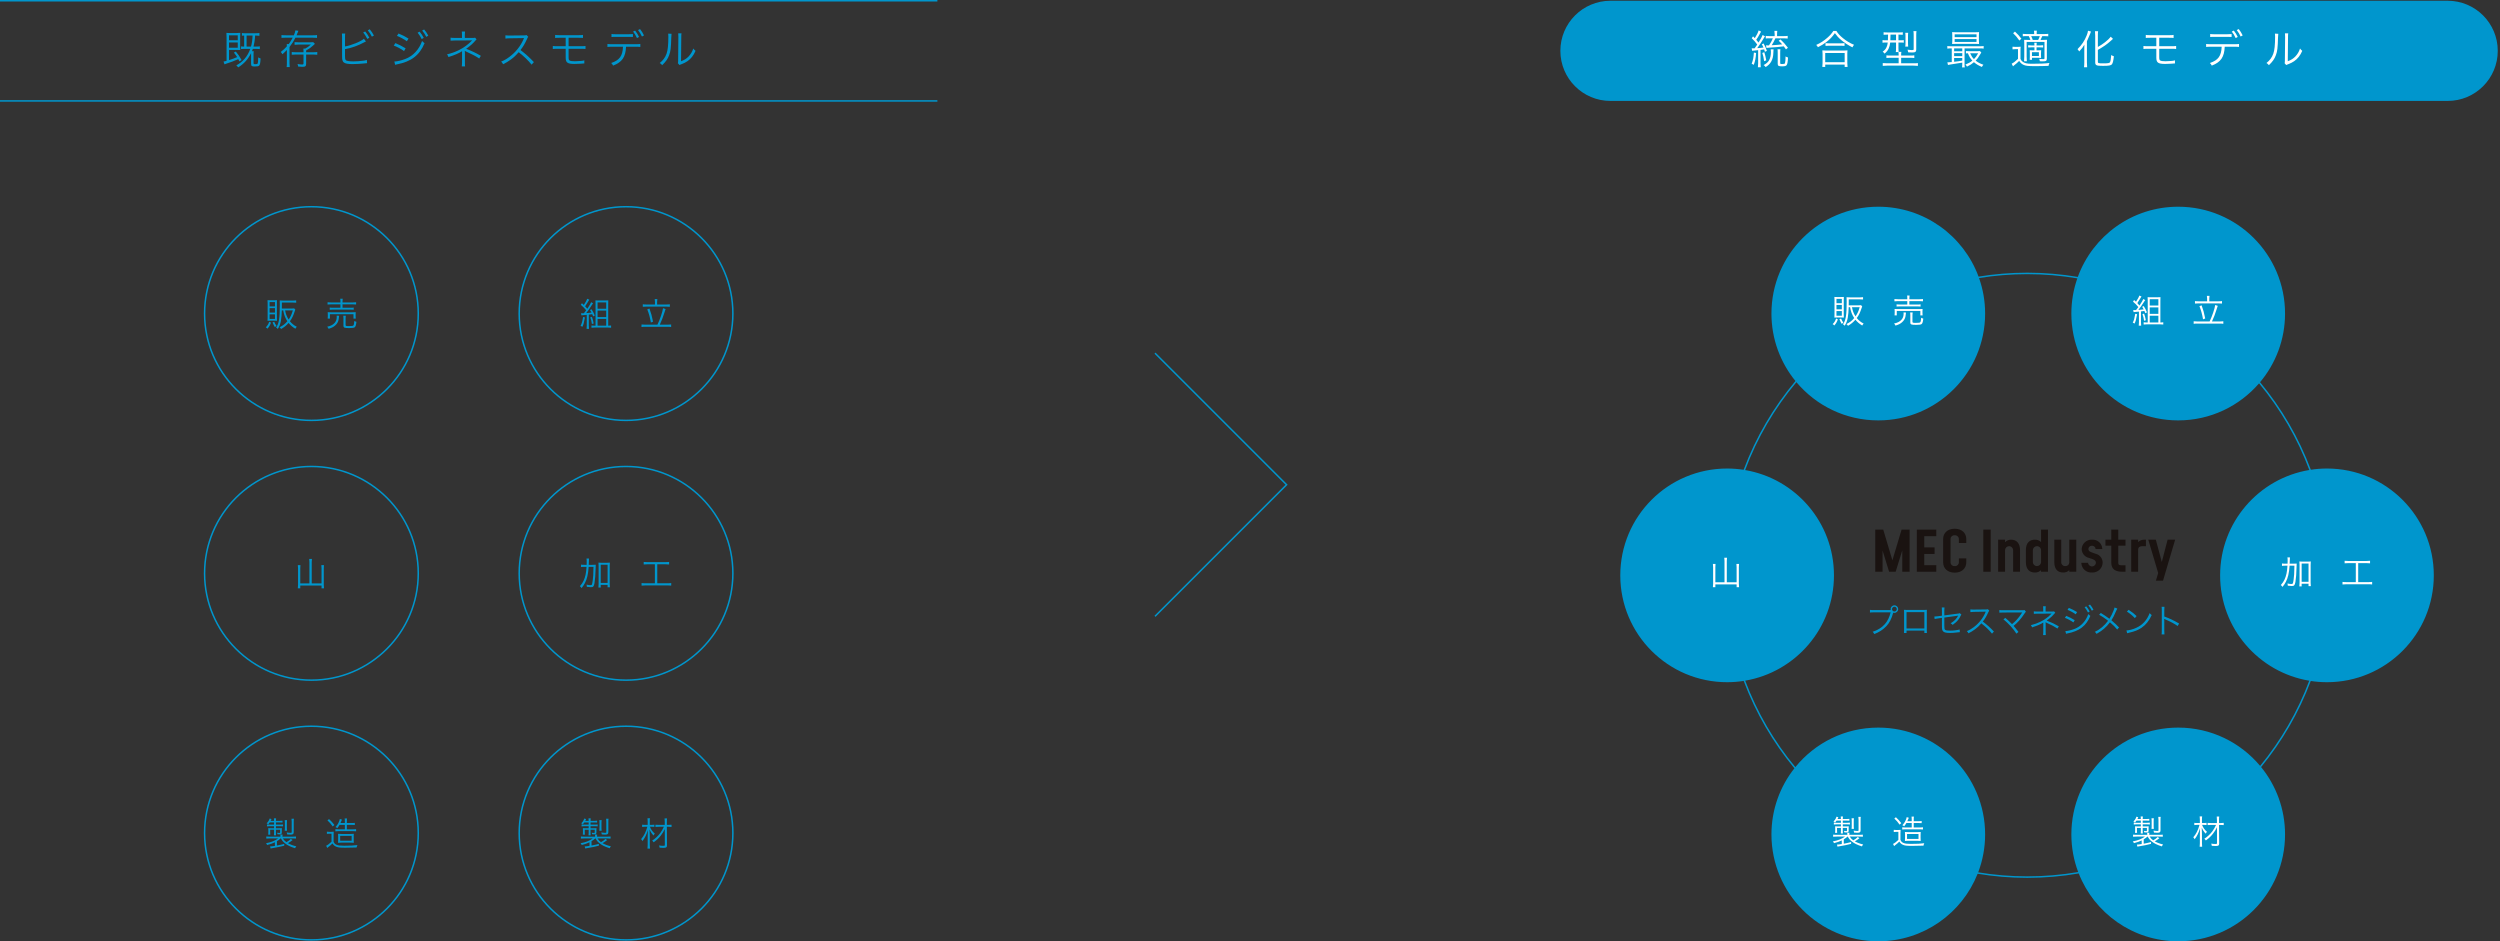 <svg width="940" height="354" viewBox="0 0 940 354" fill="none" xmlns="http://www.w3.org/2000/svg">
<rect x="0" y="0" width="940" height="354" fill="#333333" stroke="none"/>
<g clip-path="url(#clip0_889_7150)">
<path d="M874.938 176.165C872.877 176.165 870.853 176.321 868.876 176.621C864.37 164.551 857.874 153.445 849.783 143.705C855.643 136.724 859.177 127.725 859.177 117.898C859.177 95.711 841.191 77.726 819.005 77.726C801.658 77.726 786.881 88.721 781.258 104.121C775.073 103.076 768.722 102.523 762.244 102.523C756.012 102.523 749.899 103.035 743.937 104.003C738.282 88.665 723.537 77.726 706.235 77.726C684.048 77.726 666.063 95.711 666.063 117.898C666.063 127.516 669.446 136.341 675.083 143.257C666.813 153.11 660.178 164.378 655.602 176.643C653.58 176.33 651.509 176.165 649.399 176.165C627.212 176.165 609.227 194.15 609.227 216.337C609.227 238.523 627.212 256.509 649.399 256.509C651.518 256.509 653.599 256.342 655.629 256.026C660.133 268.073 666.62 279.159 674.695 288.882C669.295 295.723 666.063 304.355 666.063 313.748C666.063 335.934 684.048 353.92 706.235 353.92C723.197 353.92 737.693 343.401 743.584 328.536C749.658 329.542 755.889 330.074 762.244 330.074C768.844 330.074 775.313 329.502 781.609 328.418C787.47 343.346 801.998 353.92 819.005 353.92C841.191 353.92 859.177 335.934 859.177 313.748C859.177 304.143 855.801 295.328 850.177 288.416C858.069 278.811 864.417 267.895 868.848 256.05C870.834 256.352 872.867 256.509 874.938 256.509C897.124 256.509 915.11 238.523 915.11 216.337C915.11 194.15 897.124 176.165 874.938 176.165V176.165ZM849.809 287.97C842.44 279.174 831.378 273.576 819.005 273.576C796.818 273.576 778.833 291.562 778.833 313.748C778.833 318.722 779.743 323.483 781.396 327.879C775.168 328.945 768.771 329.508 762.244 329.508C755.963 329.508 749.802 328.985 743.797 327.997C745.478 323.567 746.407 318.767 746.407 313.748C746.407 291.562 728.421 273.576 706.235 273.576C693.648 273.576 682.419 279.368 675.053 288.427C667.075 278.801 660.663 267.835 656.198 255.924C675.144 252.693 689.571 236.205 689.571 216.337C689.571 196.46 675.131 179.965 656.171 176.745C660.71 164.611 667.274 153.459 675.451 143.699C682.82 152.482 693.873 158.07 706.235 158.07C728.421 158.07 746.407 140.084 746.407 117.898C746.407 113.216 745.597 108.725 744.125 104.546C750.027 103.593 756.077 103.09 762.244 103.09C768.659 103.09 774.948 103.635 781.074 104.665C779.628 108.81 778.833 113.26 778.833 117.898C778.833 140.084 796.818 158.07 819.005 158.07C831.157 158.07 842.041 152.666 849.408 144.139C857.408 153.786 863.836 164.778 868.307 176.719C849.277 179.882 834.766 196.41 834.766 216.337C834.766 236.254 849.263 252.776 868.279 255.949C863.885 267.663 857.607 278.461 849.809 287.97Z" fill="#0096CD"/>
<path d="M235.39 158.354C213.082 158.354 194.934 140.205 194.934 117.897C194.934 95.59 213.082 77.442 235.39 77.442C257.697 77.442 275.845 95.59 275.845 117.897C275.845 140.205 257.697 158.354 235.39 158.354ZM235.39 78.009C213.395 78.009 195.501 95.903 195.501 117.897C195.501 139.892 213.395 157.787 235.39 157.787C257.384 157.787 275.278 139.893 275.278 117.897C275.278 95.902 257.384 78.009 235.39 78.009Z" fill="#0096CD"/>
<path d="M219.939 119.354C219.502 121.619 219.427 121.907 218.988 122.857L218.301 122.521C218.764 121.632 218.926 121.044 219.238 119.191L219.939 119.354V119.354ZM218.476 117.766C218.638 117.79 218.788 117.803 219.038 117.803C219.151 117.803 219.376 117.79 219.539 117.79C219.927 117.315 220.039 117.178 220.402 116.664C219.664 115.764 219.201 115.301 218.4 114.638L218.801 114.012C219.164 114.312 219.238 114.387 219.526 114.662C220.09 113.837 220.652 112.798 220.766 112.335L221.578 112.673C221.495 112.782 221.345 113.032 221.128 113.424C220.74 114.087 220.402 114.612 220.015 115.163C220.428 115.601 220.49 115.676 220.828 116.076C221.666 114.825 222.105 114.087 222.267 113.624L222.992 114.049C222.893 114.175 222.817 114.287 222.654 114.524C221.804 115.889 220.953 117.09 220.39 117.74C221.153 117.69 221.44 117.665 222.404 117.54C222.179 117.077 222.116 116.965 221.841 116.552L222.43 116.289C222.992 117.189 223.306 117.815 223.643 118.654L223.018 118.967C222.855 118.541 222.805 118.416 222.68 118.128C222.092 118.216 221.666 118.266 221.391 118.291V122.37C221.391 122.921 221.416 123.296 221.466 123.658H220.553C220.603 123.27 220.628 122.883 220.628 122.37V118.379C220.239 118.416 220.077 118.429 219.877 118.441C219.251 118.483 218.83 118.525 218.613 118.566L218.476 117.766L218.476 117.766ZM222.555 119.129C222.893 120.067 223.03 120.581 223.218 121.632L222.555 121.819C222.43 120.894 222.229 120.08 221.941 119.329L222.555 119.129ZM228.785 122.457C229.174 122.457 229.486 122.433 229.774 122.383V123.233C229.424 123.184 229.036 123.158 228.573 123.158H223.568C223.105 123.158 222.742 123.184 222.392 123.233V122.383C222.692 122.433 223.005 122.457 223.442 122.457H223.931V114.237C223.931 113.724 223.918 113.361 223.881 112.948C224.243 112.974 224.569 112.985 225.132 112.985H227.359C227.997 112.985 228.385 112.974 228.723 112.936C228.698 113.349 228.686 113.624 228.686 114.362V122.457H228.785V122.457ZM224.682 116.089H227.935V113.712H224.682V116.089ZM224.682 119.229H227.935V116.789H224.682V119.229ZM224.682 122.457H227.935V119.93H224.682V122.457Z" fill="#0096CD"/>
<path d="M247.197 122.082C248.161 120.067 249.111 117.277 249.3 115.876L250.263 116.201C250.179 116.402 250.013 116.907 249.763 117.716C249.287 119.254 248.724 120.73 248.086 122.082H250.977C251.552 122.082 251.978 122.057 252.353 122.007V122.958C251.952 122.896 251.589 122.87 250.977 122.87H242.643C242.018 122.87 241.604 122.896 241.204 122.958V122.007C241.604 122.057 242.03 122.082 242.643 122.082H247.197V122.082ZM246.259 113.486C246.259 113.123 246.234 112.848 246.172 112.46H247.16C247.098 112.823 247.072 113.136 247.072 113.474V114.5H250.413C251.039 114.5 251.464 114.475 251.852 114.412V115.351C251.439 115.301 251.014 115.275 250.413 115.275H243.081C242.505 115.275 242.093 115.301 241.692 115.351V114.412C242.042 114.475 242.455 114.5 243.081 114.5H246.259V113.486ZM244.194 116.014C244.795 117.652 245.146 118.904 245.546 120.956L244.732 121.269C244.407 119.404 243.97 117.815 243.369 116.314L244.194 116.014Z" fill="#0096CD"/>
<path d="M117.095 158.354C94.787 158.354 76.639 140.205 76.639 117.897C76.639 95.59 94.787 77.442 117.095 77.442C139.402 77.442 157.55 95.59 157.55 117.897C157.55 140.205 139.402 158.354 117.095 158.354ZM117.095 78.009C95.1 78.009 77.206 95.903 77.206 117.897C77.206 139.892 95.1 157.787 117.095 157.787C139.089 157.787 156.983 139.893 156.983 117.897C156.983 95.902 139.089 78.009 117.095 78.009Z" fill="#0096CD"/>
<path d="M101.896 121.294C101.495 122.37 101.22 122.833 100.557 123.584C100.356 123.358 100.219 123.233 99.932 123.07C100.595 122.407 100.882 121.932 101.232 120.969L101.896 121.294V121.294ZM101.583 120.581C100.995 120.581 100.819 120.581 100.595 120.618C100.619 120.293 100.632 119.942 100.632 119.467V113.962C100.632 113.486 100.619 113.123 100.582 112.86C100.882 112.886 101.208 112.898 101.708 112.898H103.06C103.673 112.898 103.835 112.898 104.147 112.86C104.11 113.174 104.11 113.299 104.11 113.912V119.505C104.11 120.043 104.123 120.355 104.147 120.618C103.785 120.593 103.56 120.581 103.109 120.581H101.583ZM101.37 115.2H103.385V113.574H101.37V115.2ZM101.37 117.527H103.385V115.852H101.37V117.527ZM101.37 119.918H103.385V118.179H101.37V119.918ZM103.097 120.956C103.385 121.645 103.598 122.007 103.96 122.532C103.673 122.708 103.497 122.833 103.347 122.983C103.021 122.457 102.896 122.207 102.472 121.244L103.097 120.956V120.956ZM105.962 116.715C105.949 117.979 105.8 119.729 105.612 120.706C105.374 121.92 105.062 122.745 104.448 123.684C104.211 123.408 104.11 123.321 103.811 123.146C104.886 121.669 105.212 119.68 105.212 114.524C105.212 113.799 105.199 113.386 105.161 112.961C105.624 113.011 106 113.023 106.487 113.023H110.142C110.642 113.023 111.029 112.998 111.367 112.948V113.824C111.067 113.774 110.704 113.762 110.166 113.762H105.987V114.812L105.975 116.014H109.578C110.091 116.014 110.404 116.001 110.617 115.951L111.042 116.427C110.979 116.577 110.942 116.664 110.867 116.902C110.254 118.767 109.791 119.718 109.003 120.793C109.729 121.682 110.542 122.345 111.593 122.87C111.367 123.108 111.229 123.296 111.055 123.608C109.953 122.933 109.24 122.332 108.502 121.419C107.677 122.37 106.863 123.033 105.699 123.709C105.486 123.384 105.349 123.233 105.111 123.046C106.375 122.433 107.163 121.845 108.039 120.793C107.238 119.567 106.775 118.366 106.487 116.715H105.962ZM107.214 116.715C107.426 118.016 107.839 119.079 108.54 120.143C109.266 119.104 109.653 118.254 110.104 116.715H107.214Z" fill="#0096CD"/>
<path d="M127.515 118.717C127.478 118.904 127.465 118.991 127.452 119.229C127.439 119.404 127.34 120.043 127.302 120.268C127.14 121.068 126.677 121.832 125.988 122.407C125.338 122.971 124.737 123.271 123.561 123.634C123.398 123.296 123.285 123.121 123.022 122.846C123.836 122.67 124.211 122.532 124.712 122.27C126.013 121.544 126.613 120.568 126.613 119.191C126.613 119.004 126.602 118.904 126.576 118.691L127.515 118.717V118.717ZM128.003 113.486C128.003 112.961 127.99 112.673 127.928 112.335H128.854C128.804 112.623 128.778 112.936 128.778 113.486V113.724H132.532C133.183 113.724 133.57 113.699 133.895 113.648V114.5C133.52 114.449 133.095 114.425 132.545 114.425H128.778V115.714H131.669C132.345 115.714 132.694 115.701 132.995 115.639V116.464C132.632 116.414 132.332 116.401 131.669 116.401H125.287C124.686 116.401 124.337 116.414 123.974 116.464V115.639C124.274 115.688 124.624 115.714 125.287 115.714H128.003V114.425H124.549C123.948 114.425 123.586 114.449 123.16 114.5V113.648C123.485 113.699 123.874 113.724 124.562 113.724H128.003V113.486H128.003ZM123.21 119.792C123.248 119.518 123.261 119.292 123.261 118.941V118.229C123.261 117.878 123.248 117.652 123.21 117.378C123.599 117.415 123.911 117.428 124.449 117.428H132.507C133.07 117.428 133.37 117.415 133.758 117.378C133.721 117.641 133.708 117.854 133.708 118.216V118.929C133.708 119.305 133.721 119.542 133.758 119.792H132.907V118.128H124.049V119.792H123.21V119.792ZM129.942 122.183C129.942 122.558 130.08 122.607 131.218 122.607C132.382 122.607 132.732 122.558 132.895 122.345C133.058 122.132 133.157 121.656 133.22 120.681C133.458 120.818 133.721 120.931 134.009 120.993C133.908 122.132 133.721 122.745 133.42 123.02C133.133 123.27 132.569 123.358 131.269 123.358C130.343 123.358 129.867 123.309 129.542 123.195C129.241 123.083 129.142 122.895 129.142 122.457V119.705C129.142 119.167 129.129 118.941 129.079 118.704H130.017C129.967 118.967 129.942 119.229 129.942 119.68V122.183V122.183Z" fill="#0096CD"/>
<path d="M117.095 256.021C94.787 256.021 76.639 237.873 76.639 215.565C76.639 193.258 94.787 175.11 117.095 175.11C139.402 175.11 157.55 193.258 157.55 215.565C157.55 237.873 139.402 256.021 117.095 256.021ZM117.095 175.677C95.1 175.677 77.206 193.571 77.206 215.565C77.206 237.56 95.1 255.455 117.095 255.455C139.089 255.455 156.983 237.561 156.983 215.565C156.983 193.57 139.089 175.677 117.095 175.677Z" fill="#0096CD"/>
<path d="M116.344 211.316C116.344 210.842 116.319 210.528 116.257 210.153H117.295C117.232 210.516 117.208 210.829 117.208 211.316V219.362H120.898V213.645C120.898 213.119 120.874 212.844 120.824 212.48H121.812C121.762 212.906 121.737 213.244 121.737 213.656V219.888C121.737 220.389 121.762 220.764 121.825 221.214H120.898V220.163H112.903V221.214H111.978C112.04 220.688 112.065 220.4 112.065 219.95V213.707C112.065 213.231 112.04 212.844 111.978 212.48H112.966C112.916 212.831 112.903 213.182 112.903 213.694V219.362H116.344V211.316V211.316Z" fill="#0096CD"/>
<path d="M235.39 256.021C213.082 256.021 194.934 237.873 194.934 215.565C194.934 193.258 213.082 175.11 235.39 175.11C257.697 175.11 275.845 193.258 275.845 215.565C275.845 237.873 257.697 256.021 235.39 256.021ZM235.39 175.677C213.395 175.677 195.501 193.571 195.501 215.565C195.501 237.56 213.395 255.455 235.39 255.455C257.384 255.455 275.278 237.561 275.278 215.565C275.278 193.57 257.384 175.677 235.39 175.677Z" fill="#0096CD"/>
<path d="M222.705 212.381C223.293 212.381 223.631 212.368 224.006 212.33C223.973 212.572 223.952 213.102 223.943 213.92C223.906 215.984 223.756 217.948 223.53 219.25C223.306 220.501 223.042 220.789 222.179 220.789C221.791 220.789 221.24 220.738 220.652 220.651C220.64 220.288 220.615 220.188 220.527 219.825C221.104 219.95 221.629 220.025 221.991 220.025C222.329 220.025 222.492 219.937 222.579 219.725C222.742 219.312 222.979 217.673 223.055 216.359C223.117 215.171 223.143 214.47 223.155 213.131H221.328C221.24 214.646 221.104 215.596 220.853 216.685C220.628 217.648 220.353 218.398 219.939 219.199C219.576 219.913 219.313 220.313 218.676 221.114C218.476 220.813 218.312 220.639 218.037 220.413C218.738 219.612 219.051 219.162 219.438 218.336C220.077 216.973 220.415 215.384 220.54 213.131H219.789C219.238 213.131 218.813 213.156 218.476 213.219V212.293C218.775 212.355 219.227 212.381 219.852 212.381H220.577C220.603 212.03 220.603 211.768 220.603 211.38C220.603 210.579 220.59 210.379 220.515 210.016H221.466C221.424 210.232 221.387 211.021 221.354 212.381H222.705V212.381ZM225.87 220.914H225.007C225.057 220.563 225.082 220 225.082 219.487V212.855C225.082 212.28 225.069 211.93 225.02 211.542C225.382 211.592 225.645 211.604 226.12 211.604H228.223C228.711 211.604 228.911 211.592 229.312 211.542C229.261 211.93 229.248 212.255 229.248 212.855V219.588C229.248 220.062 229.273 220.438 229.323 220.813H228.46V219.913H225.87V220.914H225.87ZM225.87 219.188H228.46V212.33H225.87V219.188Z" fill="#0096CD"/>
<path d="M243.469 212.168C242.881 212.168 242.468 212.192 242.03 212.243V211.292C242.431 211.342 242.818 211.367 243.481 211.367H250.138C250.788 211.367 251.177 211.342 251.589 211.292V212.243C251.139 212.192 250.738 212.168 250.15 212.168H247.135V219.312H250.913C251.564 219.312 251.952 219.287 252.378 219.225V220.2C251.978 220.138 251.539 220.113 250.913 220.113H242.693C242.067 220.113 241.667 220.138 241.229 220.2V219.225C241.654 219.287 242.042 219.312 242.705 219.312H246.234V212.168H243.469Z" fill="#0096CD"/>
<path d="M117.095 353.689C94.787 353.689 76.639 335.541 76.639 313.233C76.639 290.926 94.787 272.778 117.095 272.778C139.402 272.778 157.55 290.926 157.55 313.233C157.55 335.541 139.402 353.689 117.095 353.689ZM117.095 273.345C95.1 273.345 77.206 291.239 77.206 313.233C77.206 335.228 95.1 353.123 117.095 353.123C139.089 353.123 156.983 335.229 156.983 313.233C156.983 291.238 139.089 273.345 117.095 273.345Z" fill="#0096CD"/>
<path d="M105.525 315.24C105.175 315.578 104.624 315.991 104.124 316.278V317.918C105.338 317.692 105.775 317.593 106.877 317.305V317.98C105.263 318.394 104.574 318.543 102.41 318.906C102.172 318.943 102.034 318.969 101.746 319.031L101.559 318.256C101.959 318.256 102.347 318.218 103.36 318.056V316.691C102.56 317.104 101.722 317.392 100.433 317.718C100.32 317.43 100.232 317.292 100.02 317.055C101.946 316.704 103.423 316.116 104.587 315.24H101.472C100.783 315.24 100.458 315.253 100.12 315.303V314.526C100.521 314.577 100.896 314.589 101.483 314.589H105.45V314.364C105.45 314.164 105.438 313.951 105.413 313.788H106.251C106.226 313.964 106.201 314.177 106.201 314.364V314.589H109.942C110.53 314.589 110.943 314.577 111.293 314.526V315.303C110.955 315.253 110.643 315.24 109.954 315.24H106.389C106.714 315.815 107.026 316.179 107.689 316.654C108.44 316.241 108.953 315.854 109.342 315.415L110.005 315.854C109.279 316.441 108.966 316.654 108.253 317.029C109.179 317.542 110.18 317.93 111.406 318.218C111.206 318.456 111.118 318.581 110.955 318.943C109.229 318.394 108.078 317.843 107.151 317.092C106.401 316.491 106.038 316.028 105.638 315.24H105.525H105.525ZM101.421 309.234C101.209 309.534 101.134 309.635 100.846 309.947C100.62 309.76 100.52 309.697 100.245 309.572C100.846 308.983 101.121 308.546 101.396 307.758L102.084 307.971C101.935 308.309 101.884 308.421 101.771 308.646H103.048C103.048 308.171 103.035 307.983 102.985 307.683H103.812C103.761 307.958 103.748 308.146 103.748 308.646H105.149C105.676 308.646 105.913 308.634 106.226 308.583V309.284C105.913 309.247 105.625 309.234 105.149 309.234H103.748V310.06H105.312C105.888 310.06 106.113 310.048 106.426 309.997V310.698C106.113 310.66 105.801 310.648 105.338 310.648H103.748V311.424H104.949C105.525 311.424 105.775 311.411 106.001 311.386C105.976 311.599 105.963 311.762 105.963 312.024V313.013C105.963 313.551 105.75 313.714 105.075 313.714C104.925 313.714 104.624 313.701 104.337 313.676C104.324 313.476 104.286 313.313 104.212 313.101C104.524 313.163 104.85 313.2 105.037 313.2C105.263 313.2 105.325 313.138 105.325 312.937V311.987H103.748V313.113C103.748 313.501 103.761 313.801 103.799 314.076H102.998C103.035 313.776 103.048 313.514 103.048 313.125V311.987H101.584V313.051C101.584 313.438 101.597 313.626 101.634 313.839H100.846C100.883 313.551 100.895 313.363 100.895 313.025V312.162C100.895 311.874 100.883 311.624 100.858 311.386C101.096 311.411 101.459 311.424 101.821 311.424H103.048V310.648H101.421C101.02 310.648 100.721 310.673 100.383 310.723V310.01C100.671 310.048 100.945 310.06 101.346 310.06H103.048V309.234H101.421L101.421 309.234ZM107.052 312.35C107.102 312.074 107.114 311.799 107.114 311.486V309.259C107.114 308.896 107.102 308.646 107.052 308.371H107.928C107.878 308.596 107.865 308.834 107.865 309.259V311.486C107.865 311.837 107.878 312.037 107.928 312.35H107.052ZM110.442 312.888C110.442 313.601 110.167 313.813 109.254 313.813C109.017 313.813 108.403 313.776 107.99 313.751C107.952 313.438 107.89 313.188 107.803 312.987C108.353 313.088 108.841 313.138 109.166 313.138C109.642 313.138 109.68 313.113 109.68 312.775V308.921C109.68 308.458 109.654 308.171 109.604 307.833H110.518C110.455 308.171 110.442 308.446 110.442 308.946V312.888H110.442Z" fill="#0096CD"/>
<path d="M122.911 312.713C123.211 312.763 123.411 312.775 123.875 312.775H124.525C124.9 312.775 125.176 312.763 125.488 312.713C125.439 313.113 125.426 313.413 125.426 314.039V316.491C125.739 317.142 125.989 317.404 126.54 317.63C127.165 317.905 127.891 317.993 129.355 317.993C131.619 317.993 133.171 317.918 134.385 317.742C134.185 318.205 134.172 318.268 134.097 318.656C132.783 318.719 131.345 318.743 129.868 318.743C127.741 318.743 127.04 318.656 126.289 318.306C125.751 318.056 125.363 317.705 125.001 317.129C124.438 317.705 124.188 317.918 123.499 318.443C123.387 318.53 123.249 318.644 123.049 318.831L122.636 318.005C123.161 317.768 123.925 317.192 124.65 316.491V313.476H123.824C123.411 313.476 123.199 313.488 122.911 313.538V312.713H122.911ZM123.712 307.971C124.55 308.746 125.063 309.31 125.739 310.197L125.101 310.761C124.425 309.772 123.962 309.234 123.124 308.471L123.712 307.971ZM127.666 310.147C127.378 310.648 127.228 310.873 126.814 311.398C126.627 311.211 126.465 311.111 126.151 310.974C126.865 310.173 127.29 309.472 127.615 308.571C127.703 308.309 127.741 308.171 127.778 307.933L128.579 308.171C128.566 308.221 128.542 308.258 128.529 308.283C128.479 308.383 128.404 308.554 128.304 308.796C128.191 309.097 128.142 309.196 128.016 309.459H129.668V309.022C129.668 308.371 129.643 308.046 129.593 307.732H130.493C130.431 308.021 130.418 308.346 130.418 309.022V309.459H132.22C132.809 309.459 133.108 309.447 133.409 309.384V310.197C133.071 310.16 132.758 310.147 132.232 310.147H130.418V311.824H132.758C133.321 311.824 133.621 311.812 133.896 311.762V312.575C133.509 312.537 133.158 312.513 132.758 312.513H127.215C126.814 312.513 126.452 312.537 126.102 312.575V311.762C126.377 311.812 126.689 311.824 127.24 311.824H129.668V310.147H127.666L127.666 310.147ZM128.354 316.829C127.791 316.829 127.503 316.842 127.103 316.892C127.141 316.604 127.152 316.429 127.152 315.69V314.64C127.152 314.014 127.141 313.776 127.103 313.514C127.479 313.563 127.804 313.576 128.429 313.576H131.707C132.32 313.576 132.658 313.563 133.046 313.514C132.996 313.813 132.996 314.001 132.996 314.727V315.678C132.996 316.416 132.996 316.579 133.046 316.892C132.658 316.842 132.295 316.829 131.732 316.829H128.354H128.354ZM127.903 316.128H132.22V314.276H127.903V316.128Z" fill="#0096CD"/>
<path d="M235.39 353.689C213.082 353.689 194.934 335.541 194.934 313.233C194.934 290.926 213.082 272.778 235.39 272.778C257.697 272.778 275.845 290.926 275.845 313.233C275.845 335.541 257.697 353.689 235.39 353.689ZM235.39 273.345C213.395 273.345 195.501 291.239 195.501 313.233C195.501 335.228 213.395 353.123 235.39 353.123C257.384 353.123 275.278 335.229 275.278 313.233C275.278 291.238 257.384 273.345 235.39 273.345Z" fill="#0096CD"/>
<path d="M223.817 315.241C223.467 315.579 222.916 315.992 222.416 316.279V317.919C223.63 317.693 224.067 317.594 225.169 317.306V317.981C223.555 318.395 222.866 318.544 220.702 318.907C220.464 318.944 220.326 318.97 220.038 319.032L219.851 318.257C220.251 318.257 220.639 318.219 221.652 318.057V316.692C220.852 317.105 220.014 317.393 218.725 317.719C218.612 317.431 218.524 317.293 218.312 317.056C220.238 316.705 221.715 316.117 222.879 315.241H219.764C219.075 315.241 218.75 315.254 218.412 315.304V314.527C218.812 314.578 219.188 314.59 219.775 314.59H223.742V314.365C223.742 314.165 223.729 313.952 223.705 313.789H224.543C224.518 313.965 224.493 314.178 224.493 314.365V314.59H228.234C228.822 314.59 229.235 314.578 229.585 314.527V315.304C229.247 315.254 228.935 315.241 228.246 315.241H224.681C225.006 315.816 225.318 316.18 225.981 316.655C226.732 316.242 227.245 315.854 227.634 315.416L228.297 315.854C227.571 316.442 227.258 316.655 226.545 317.03C227.471 317.543 228.472 317.931 229.698 318.219C229.498 318.457 229.41 318.582 229.247 318.944C227.521 318.395 226.37 317.844 225.443 317.093C224.693 316.492 224.33 316.029 223.93 315.241H223.817H223.817ZM219.713 309.235C219.501 309.535 219.426 309.636 219.138 309.948C218.912 309.761 218.812 309.698 218.537 309.573C219.138 308.984 219.413 308.547 219.688 307.759L220.376 307.972C220.227 308.31 220.176 308.422 220.063 308.647H221.34C221.34 308.172 221.327 307.984 221.277 307.684H222.104C222.053 307.959 222.04 308.146 222.04 308.647H223.441C223.968 308.647 224.205 308.635 224.518 308.584V309.285C224.205 309.248 223.917 309.235 223.441 309.235H222.04V310.061H223.604C224.18 310.061 224.405 310.049 224.718 309.998V310.699C224.405 310.661 224.093 310.649 223.63 310.649H222.04V311.425H223.241C223.817 311.425 224.067 311.412 224.293 311.387C224.268 311.6 224.255 311.763 224.255 312.025V313.014C224.255 313.552 224.042 313.715 223.367 313.715C223.217 313.715 222.916 313.702 222.629 313.677C222.616 313.477 222.578 313.314 222.504 313.102C222.816 313.164 223.142 313.201 223.329 313.201C223.555 313.201 223.617 313.139 223.617 312.938V311.988H222.04V313.114C222.04 313.502 222.053 313.802 222.091 314.077H221.29C221.327 313.777 221.34 313.515 221.34 313.126V311.988H219.876V313.052C219.876 313.439 219.889 313.627 219.926 313.84H219.138C219.175 313.552 219.187 313.364 219.187 313.026V312.163C219.187 311.875 219.175 311.625 219.15 311.387C219.388 311.412 219.751 311.425 220.113 311.425H221.34V310.649H219.713C219.312 310.649 219.013 310.674 218.675 310.724V310.011C218.963 310.049 219.237 310.061 219.638 310.061H221.34V309.235H219.713L219.713 309.235ZM225.344 312.351C225.394 312.075 225.406 311.8 225.406 311.487V309.26C225.406 308.897 225.394 308.647 225.344 308.372H226.22C226.17 308.597 226.157 308.835 226.157 309.26V311.487C226.157 311.838 226.17 312.038 226.22 312.351H225.344ZM228.734 312.889C228.734 313.602 228.459 313.814 227.546 313.814C227.309 313.814 226.695 313.777 226.282 313.752C226.244 313.439 226.182 313.189 226.095 312.988C226.645 313.089 227.133 313.139 227.458 313.139C227.934 313.139 227.972 313.114 227.972 312.776V308.922C227.972 308.459 227.946 308.172 227.896 307.834H228.81C228.747 308.172 228.734 308.447 228.734 308.947V312.889H228.734Z" fill="#0096CD"/>
<path d="M244.369 310.85C244.744 311.875 245.319 312.688 246.208 313.452C246.008 313.664 245.883 313.84 245.732 314.152C245.032 313.427 244.669 312.876 244.231 311.851C244.294 312.663 244.318 313.389 244.318 314.29V317.743C244.318 318.331 244.344 318.72 244.394 319.069H243.455C243.505 318.744 243.53 318.307 243.53 317.743V314.453C243.53 313.765 243.556 312.726 243.593 312.101C243.104 313.814 242.492 315.041 241.566 316.242C241.378 315.879 241.278 315.729 241.053 315.517C242.129 314.277 242.817 312.914 243.405 310.85H242.504C242.079 310.85 241.791 310.874 241.44 310.924V310.073C241.754 310.136 241.991 310.148 242.529 310.148H243.53V308.848C243.53 308.359 243.505 308.034 243.455 307.671H244.394C244.331 308.009 244.318 308.259 244.318 308.835V310.148H245.106C245.457 310.148 245.745 310.123 246.045 310.086V310.912C245.758 310.874 245.444 310.85 245.106 310.85H244.369ZM247.734 310.861C247.159 310.861 246.796 310.874 246.445 310.924V310.099C246.809 310.148 247.134 310.161 247.722 310.161H249.949V309.085C249.949 308.534 249.924 308.121 249.874 307.709H250.812C250.75 308.146 250.737 308.51 250.737 309.085V310.161H251.351C251.851 310.161 252.164 310.136 252.502 310.086V310.937C252.177 310.887 251.839 310.861 251.351 310.861H250.737L250.787 317.806C250.787 318.606 250.537 318.795 249.411 318.795C248.974 318.795 248.498 318.77 248.01 318.72C247.973 318.406 247.922 318.193 247.797 317.894C248.436 317.994 248.848 318.031 249.311 318.031C249.874 318.031 249.975 317.981 249.975 317.719L249.962 311.737C249.536 312.639 249.048 313.439 248.436 314.202C247.685 315.153 247.034 315.779 245.782 316.705C245.62 316.442 245.433 316.242 245.207 316.066C246.308 315.391 247.484 314.303 248.298 313.177C248.773 312.501 249.236 311.713 249.624 310.861H247.734H247.734Z" fill="#0096CD"/>
<path d="M90.019 23.083C89.822 22.675 89.747 22.538 89.595 22.235C88.758 22.599 88.036 22.896 87.431 23.128C86.901 23.325 86.084 23.612 84.978 23.976C84.736 24.052 84.645 24.097 84.418 24.189L84.04 23.144C84.328 23.113 84.615 23.038 85.19 22.886V14.017C85.19 13.259 85.175 12.851 85.13 12.351C85.554 12.411 85.962 12.427 86.704 12.427H88.869C89.459 12.427 89.898 12.411 90.352 12.351C90.307 12.774 90.291 13.229 90.291 14.017V17.376C90.291 18.179 90.291 18.436 90.337 18.814C89.883 18.769 89.701 18.769 88.99 18.769H86.114V22.599C87.4 22.19 87.87 22.009 89.171 21.479C88.793 20.888 88.566 20.556 87.93 19.769L88.672 19.39C89.535 20.403 90.034 21.145 90.836 22.583L90.019 23.083H90.019ZM86.114 15.151H89.398V13.274H86.114V15.151ZM86.114 17.936H89.398V15.969H86.114V17.936ZM91.82 18.376C91.26 18.376 90.957 18.391 90.64 18.451V17.436C90.942 17.497 91.2 17.513 91.805 17.513V13.365C91.397 13.38 91.23 13.38 90.957 13.426V12.427C91.306 12.487 91.669 12.503 92.305 12.503H96.149C96.74 12.503 97.133 12.472 97.542 12.411V13.456C97.118 13.396 96.74 13.365 96.18 13.365H95.922C95.912 13.547 95.887 13.885 95.847 14.38C95.771 15.363 95.605 16.393 95.317 17.513H96.346C96.936 17.513 97.345 17.482 97.693 17.422V18.466C97.315 18.405 96.921 18.376 96.361 18.376H95.06C94.954 18.708 94.863 18.936 94.742 19.253H95.408C95.347 19.616 95.332 19.965 95.332 20.435V23.689C95.332 24.067 95.423 24.128 95.998 24.128C96.558 24.128 96.785 24.052 96.876 23.87C97.012 23.598 97.073 23.007 97.073 22.038V21.569C97.406 21.796 97.603 21.872 97.981 21.978C97.905 23.612 97.769 24.324 97.451 24.657C97.209 24.915 96.77 25.005 95.741 25.005C94.651 25.005 94.409 24.809 94.409 23.946V19.98C93.228 22.326 91.76 23.961 89.565 25.339C89.308 24.99 89.156 24.839 88.853 24.581C91.351 23.249 93.107 21.176 94.106 18.376H91.82L91.82 18.376ZM94.378 17.513C94.727 16.271 94.893 15.151 94.969 13.365H92.713V17.513H94.378Z" fill="#0096CD"/>
<path d="M107.534 14.167C106.747 14.167 106.278 14.183 105.839 14.243V13.184C106.217 13.244 106.732 13.274 107.549 13.274H110.486C110.819 12.487 110.955 12.063 111.076 11.413L112.196 11.579C112.03 11.973 111.984 12.079 111.757 12.639C111.697 12.82 111.621 12.987 111.5 13.274H117.524C118.342 13.274 118.841 13.244 119.205 13.184V14.243C118.766 14.198 118.206 14.167 117.54 14.167H111.061C110.365 15.591 109.79 16.483 108.851 17.679V23.704C108.851 24.31 108.881 24.778 108.942 25.218H107.776C107.837 24.855 107.867 24.431 107.867 23.704V18.8C107.337 19.359 107.004 19.662 106.172 20.403C105.975 20.011 105.854 19.844 105.566 19.541C106.475 18.829 107.186 18.179 107.852 17.436C107.852 16.952 107.837 16.892 107.822 16.56H108.579C109.139 15.802 109.532 15.167 110.062 14.167H107.534L107.534 14.167ZM115.103 23.961C115.103 24.899 114.83 25.126 113.68 25.126C113.241 25.126 112.771 25.097 112.105 25.02C112.045 24.581 112 24.385 111.863 24.052C112.56 24.189 113.059 24.249 113.513 24.249C113.998 24.249 114.119 24.157 114.119 23.81V20.495H111.243C110.607 20.495 110.138 20.524 109.699 20.585V19.556C110.123 19.616 110.562 19.648 111.243 19.648H114.119V19.132C114.119 18.829 114.104 18.542 114.073 18.284H114.739C115.632 17.815 116.086 17.482 116.874 16.756H112.151C111.621 16.756 111.228 16.786 110.758 16.847V15.848C111.137 15.894 111.455 15.908 112.166 15.908H116.601C117.161 15.908 117.494 15.894 117.767 15.848L118.402 16.483C118.291 16.584 118.135 16.736 117.933 16.938C117.661 17.21 116.979 17.77 116.571 18.073C116.177 18.36 115.844 18.558 115.103 18.982V19.648H117.751C118.417 19.648 118.872 19.616 119.295 19.556V20.585C118.856 20.524 118.372 20.495 117.736 20.495H115.103V23.961L115.103 23.961Z" fill="#0096CD"/>
<path d="M129.726 17.468C132.118 17.059 135.811 15.56 136.825 14.562L137.597 15.591C137.37 15.696 137.294 15.727 136.946 15.908C134.691 17.149 132.269 18.013 129.726 18.466V20.677L129.711 20.767V20.934C129.711 21.993 129.771 22.341 130.029 22.599C130.226 22.811 130.559 22.917 131.179 22.992C131.648 23.053 132.36 23.083 132.965 23.083C133.904 23.083 135.251 22.992 136.432 22.841C137.083 22.765 137.37 22.704 137.93 22.538L138.021 23.749C137.794 23.765 137.749 23.765 137.521 23.794L137.325 23.81L136.598 23.886C135.629 23.991 133.631 24.097 132.587 24.097C130.801 24.097 129.802 23.915 129.272 23.477C128.909 23.174 128.727 22.735 128.651 22.023C128.636 21.781 128.621 21.479 128.621 20.843V13.864C128.621 13.198 128.606 12.956 128.561 12.608H129.802C129.741 12.972 129.726 13.214 129.726 13.88V17.468V17.468ZM137.31 11.837C137.991 12.653 138.415 13.29 138.869 14.183L138.112 14.637C137.733 13.835 137.007 12.699 136.553 12.229L137.31 11.837V11.837ZM139.02 11.004C139.701 11.837 140.08 12.411 140.594 13.365L139.822 13.789C139.504 13.077 138.869 12.108 138.278 11.413L139.02 11.004Z" fill="#0096CD"/>
<path d="M148.665 16.211C149.982 16.741 151.314 17.422 152.51 18.179L151.919 19.208C151.026 18.512 149.286 17.573 148.06 17.134L148.665 16.211H148.665ZM148.271 23.128H148.362C149.225 23.128 150.92 22.735 152.343 22.19C155.265 21.115 157.611 18.618 158.701 15.409C159.064 15.802 159.246 15.954 159.639 16.226C157.732 20.812 154.614 23.189 149.165 24.218C148.832 24.294 148.801 24.294 148.574 24.37L148.271 23.128H148.271ZM149.846 12.593C151.223 13.153 152.419 13.759 153.6 14.501L152.979 15.515C152.131 14.849 150.118 13.759 149.255 13.501L149.846 12.593ZM157.777 11.898C158.443 12.714 158.867 13.351 159.321 14.243L158.564 14.697C158.186 13.896 157.459 12.774 157.02 12.29L157.777 11.898V11.898ZM159.473 11.079C160.169 11.912 160.547 12.472 161.047 13.426L160.29 13.864C159.957 13.153 159.321 12.169 158.731 11.488L159.473 11.079Z" fill="#0096CD"/>
<path d="M173.643 24.96C173.703 24.597 173.733 24.203 173.733 23.673V19.405C173.733 19.329 173.733 19.314 173.749 19.238C172.78 19.935 170.812 20.782 168.632 21.448C168.436 20.964 168.36 20.812 168.072 20.449C169.904 19.98 170.979 19.602 172.447 18.89C174.384 17.952 176.064 16.726 177.533 15.151C177.139 15.182 176.897 15.196 176.67 15.196L170.888 15.227C170.207 15.227 169.843 15.242 169.419 15.288V14.152C169.813 14.228 170.252 14.259 170.888 14.259H173.703V12.896C173.703 12.396 173.688 12.169 173.643 11.866H174.854C174.793 12.185 174.778 12.411 174.778 12.866V14.259H177.957C178.274 14.259 178.426 14.228 178.623 14.152L179.183 14.818C178.956 15.015 178.925 15.046 178.774 15.228C177.76 16.423 176.973 17.134 175.262 18.36C177.593 19.253 178.88 19.874 180.802 20.994L180.182 21.993C178.925 21.145 177.608 20.435 175.187 19.345C175.111 19.314 174.959 19.238 174.748 19.117C174.793 19.345 174.808 19.526 174.808 19.89V23.644C174.808 24.31 174.808 24.552 174.869 24.96H173.643L173.643 24.96Z" fill="#0096CD"/>
<path d="M199.876 24.31C198.68 22.78 196.97 21.13 195.032 19.632C193.973 20.843 193.231 21.539 192.141 22.341C191.097 23.099 190.294 23.598 189.174 24.157C188.932 23.704 188.811 23.537 188.433 23.159C189.598 22.689 190.34 22.28 191.505 21.418C193.927 19.632 195.804 17.24 196.909 14.591C196.939 14.501 196.955 14.485 196.985 14.409C197.015 14.364 197.015 14.349 197.03 14.304C196.894 14.319 196.849 14.319 196.667 14.319L191.611 14.395C190.93 14.409 190.491 14.44 190.052 14.516L190.022 13.29C190.431 13.351 190.703 13.365 191.218 13.365H191.611L197.015 13.305C197.545 13.29 197.727 13.274 197.984 13.184L198.62 13.835C198.468 14.017 198.362 14.198 198.196 14.576C197.348 16.453 196.637 17.649 195.698 18.814C197.681 20.328 199.013 21.524 200.739 23.355L199.876 24.31Z" fill="#0096CD"/>
<path d="M209.596 18.345C208.794 18.345 208.37 18.36 207.855 18.421V17.286C208.385 17.361 208.703 17.376 209.611 17.376H212.699V14.198H210.459C209.581 14.198 209.188 14.213 208.733 14.273V13.123C209.233 13.214 209.536 13.229 210.474 13.229H217.437C218.391 13.229 218.693 13.214 219.193 13.123V14.273C218.739 14.213 218.345 14.198 217.452 14.198H213.789V17.376H218.391C219.284 17.376 219.617 17.361 220.146 17.286V18.421C219.632 18.36 219.208 18.345 218.406 18.345H213.789V21.327C213.789 22.28 213.85 22.538 214.167 22.735C214.455 22.932 215.121 23.038 216.135 23.038C216.71 23.038 217.543 22.992 218.391 22.917C218.981 22.871 219.208 22.825 219.708 22.689V23.87C219.632 23.855 219.571 23.855 219.526 23.855C219.374 23.855 219.344 23.855 218.391 23.946C217.831 23.991 216.741 24.036 216.044 24.036C213.365 24.036 212.699 23.567 212.699 21.675V18.345H209.596V18.345Z" fill="#0096CD"/>
<path d="M235.391 17.573C235.209 21.493 233.938 23.341 230.517 24.673C230.32 24.233 230.168 24.036 229.805 23.689C232.938 22.644 234.119 21.024 234.24 17.573H230.138C229.185 17.573 228.867 17.589 228.397 17.649V16.528C228.897 16.605 229.2 16.62 230.153 16.62H239.008C239.977 16.62 240.265 16.605 240.764 16.528V17.649C240.295 17.589 239.977 17.573 239.023 17.573H235.391ZM229.926 12.774C230.38 12.866 230.683 12.881 231.667 12.881H236.238C237.056 12.881 237.449 12.866 237.979 12.806V13.896C237.782 13.88 237.207 13.864 236.253 13.85H231.652C230.607 13.85 230.35 13.864 229.926 13.925V12.774ZM238.796 11.503C239.447 12.336 239.856 13.002 240.28 13.896L239.508 14.319C239.16 13.501 238.463 12.351 238.04 11.866L238.796 11.503V11.503ZM240.658 10.929C241.309 11.776 241.672 12.366 242.142 13.319L241.37 13.743C241.067 13.017 240.461 12.019 239.901 11.307L240.658 10.929Z" fill="#0096CD"/>
<path d="M252.499 12.714C252.458 12.966 252.428 13.401 252.408 14.017C252.287 18.118 252.166 19.238 251.59 20.767C251.076 22.175 250.349 23.189 248.972 24.506C248.669 24.112 248.518 23.976 248.063 23.689C249.305 22.704 250.122 21.614 250.622 20.207C251.091 18.89 251.303 16.907 251.303 13.714C251.303 13.169 251.288 12.987 251.242 12.639L252.499 12.714H252.499ZM256.252 12.548C256.177 12.911 256.162 13.184 256.162 13.88L256.071 23.023C257.327 22.554 258.099 22.069 258.886 21.267C259.719 20.403 260.309 19.405 260.672 18.239C260.99 18.648 261.111 18.784 261.52 19.117C260.778 20.858 259.779 22.114 258.478 23.007C257.812 23.462 257.206 23.765 256.313 24.112C256.131 24.183 255.97 24.243 255.829 24.294C255.647 24.37 255.617 24.385 255.48 24.46L254.875 23.765C254.966 23.507 254.981 23.386 254.981 22.735L255.072 13.88C255.072 13.224 255.052 12.774 255.011 12.532L256.252 12.548Z" fill="#0096CD"/>
<path d="M352.457 37.665H0V38.231H352.457V37.665Z" fill="#0096CD"/>
<path d="M352.457 0H0V0.566H352.457V0Z" fill="#0096CD"/>
<path d="M718.005 199.135V214.973H715.252V206.928L712.772 214.973H710.303L707.846 206.991V214.973H705.094V199.135H708.102L711.537 210.686L714.996 199.135H718.005H718.005Z" fill="#1A1311"/>
<path d="M728.049 201.609H723.516V205.822H727.405V208.293H723.516V212.506H728.049V214.976H720.725V199.138H728.049V201.609Z" fill="#1A1311"/>
<path d="M739.324 204.161V202.709C739.324 200.365 737.607 198.803 734.959 198.803C732.311 198.803 730.618 200.365 730.618 202.709V211.409C730.618 213.753 732.311 215.316 734.959 215.316C737.607 215.316 739.324 213.753 739.324 211.409V209.952H736.533V211.409C736.555 212.186 735.943 212.833 735.166 212.854C735.097 212.856 735.028 212.853 734.959 212.845C734.198 212.936 733.507 212.392 733.417 211.631C733.408 211.557 733.405 211.483 733.408 211.409V202.709C733.376 201.943 733.971 201.296 734.737 201.264C734.811 201.261 734.886 201.264 734.959 201.273C735.731 201.18 736.431 201.731 736.524 202.502C736.532 202.571 736.535 202.64 736.533 202.709V204.166L739.324 204.161Z" fill="#1A1311"/>
<path d="M745.717 214.973V199.135H748.508V214.973H745.717Z" fill="#1A1311"/>
<path d="M759.533 206.809V214.972H756.933V206.809C756.89 205.972 756.177 205.329 755.34 205.371C754.563 205.411 753.943 206.032 753.903 206.809V214.972H751.303V202.919H753.903V203.875C754.504 203.229 755.359 202.879 756.241 202.919C758.292 202.92 759.533 204.387 759.533 206.809H759.533Z" fill="#1A1311"/>
<path d="M770.035 199.135V214.973H767.435V214.373C766.816 214.985 765.968 215.308 765.098 215.262C763.356 215.262 761.734 214.328 761.734 211.372V206.809C761.734 203.875 763.356 202.919 765.098 202.919C765.968 202.873 766.816 203.196 767.435 203.808V199.134L770.035 199.135V199.135ZM767.435 211.372V206.809C767.387 205.959 766.659 205.31 765.809 205.358C765.027 205.402 764.403 206.027 764.358 206.809V211.371C764.396 212.221 765.115 212.879 765.964 212.842C766.762 212.807 767.4 212.168 767.435 211.371V211.372Z" fill="#1A1311"/>
<path d="M780.677 202.92V214.973H778.053V214.373C777.433 214.985 776.585 215.308 775.715 215.262C773.998 215.262 772.423 214.328 772.423 211.372V202.92H775.023V211.372C774.983 212.144 775.576 212.802 776.348 212.843C776.415 212.846 776.483 212.845 776.55 212.839C777.311 212.905 777.981 212.342 778.047 211.581C778.054 211.511 778.054 211.441 778.05 211.372V202.92H780.677L780.677 202.92Z" fill="#1A1311"/>
<path d="M793.844 211.609V205.163H791.645V202.918H793.844V199.133H796.469V202.918H799.188V205.163H796.469V211.609C796.469 212.521 797.042 212.548 797.995 212.548H799.188V214.971H797.995C795.464 214.973 793.844 214.078 793.844 211.609Z" fill="#1A1311"/>
<path d="M806.875 202.92V205.366H805.464C804.51 205.366 803.938 205.832 803.938 206.699V214.973H801.338V202.92H803.938V203.809C804.565 203.208 805.408 202.888 806.275 202.92H806.875Z" fill="#1A1311"/>
<path d="M787.933 206.439C787.916 205.737 787.333 205.182 786.632 205.199C786.608 205.2 786.585 205.201 786.561 205.203C785.884 205.154 785.294 205.663 785.245 206.34C785.243 206.366 785.242 206.39 785.242 206.416C785.242 206.868 785.374 207.296 786.376 207.652L787.959 208.223C789.538 208.579 790.644 210.004 790.597 211.623C790.523 213.708 788.772 215.339 786.687 215.265C786.653 215.264 786.62 215.263 786.587 215.261C784.536 215.418 782.745 213.882 782.588 211.831C782.583 211.762 782.58 211.692 782.578 211.623H785.11C785.184 212.44 785.906 213.043 786.723 212.969C787.421 212.907 787.98 212.365 788.065 211.67C788.065 211.004 787.748 210.552 786.719 210.196L785.427 209.768C783.864 209.413 782.743 208.04 782.709 206.438C782.807 204.394 784.543 202.816 786.587 202.914C786.613 202.915 786.64 202.917 786.666 202.919C788.647 202.804 790.346 204.317 790.461 206.298C790.463 206.344 790.465 206.391 790.466 206.438L787.933 206.439Z" fill="#1A1311"/>
<path d="M810.625 218.336H813.295L817.856 202.92H815.017L812.839 211.32L810.59 202.92H807.751L811.479 215.457L810.625 218.336Z" fill="#1A1311"/>
<path d="M710.927 229.392C710.889 229.254 710.876 229.142 710.876 229.028C710.876 228.24 711.515 227.603 712.303 227.603C713.078 227.603 713.717 228.24 713.717 229.017C713.717 229.805 713.078 230.442 712.29 230.442C712.152 230.442 712.027 230.431 711.853 230.38L711.827 230.455C711.214 232.683 710.413 234.246 709.274 235.435C707.974 236.799 706.56 237.712 704.721 238.4C704.545 238.013 704.407 237.837 704.107 237.537C705.784 237.074 707.561 235.973 708.687 234.697C709.713 233.533 710.438 232.069 710.876 230.242H704.508C703.782 230.242 703.481 230.268 703.106 230.317V229.316C703.557 229.379 703.845 229.392 704.521 229.392H710.927V229.392ZM711.402 229.017C711.402 229.517 711.803 229.917 712.303 229.917C712.791 229.917 713.191 229.517 713.191 229.017C713.191 228.528 712.791 228.128 712.303 228.128C711.803 228.128 711.402 228.528 711.402 229.017Z" fill="#0096CD"/>
<path d="M716.854 237.111V238H715.891C715.928 237.725 715.94 237.475 715.94 237.062V230.268C715.94 229.755 715.928 229.592 715.891 229.292C716.141 229.316 716.378 229.329 716.866 229.329H723.535C724.073 229.329 724.224 229.329 724.511 229.292C724.474 229.592 724.474 229.755 724.474 230.268V237.036C724.474 237.412 724.486 237.737 724.511 238H723.561V237.111H716.854V237.111ZM723.561 230.155H716.854V236.299H723.561V230.155Z" fill="#0096CD"/>
<path d="M730.163 229.566C730.163 228.916 730.163 228.829 730.113 228.416H731.127C731.076 228.766 731.064 229.017 731.064 229.566V231.394L736.145 230.718C736.619 230.668 736.645 230.655 736.857 230.543L737.471 231.056C737.383 231.193 737.37 231.219 737.271 231.406C736.933 232.119 736.645 232.582 736.319 233.008C735.794 233.684 735.105 234.321 734.192 234.96C733.904 234.634 733.792 234.547 733.441 234.359C734.806 233.546 735.731 232.595 736.281 231.456C736.169 231.481 736.119 231.494 735.994 231.519C735.944 231.531 735.919 231.531 735.844 231.544C734.092 231.781 732.49 232.007 731.064 232.207V235.16C731.064 236.323 731.114 236.586 731.377 236.812C731.64 237.036 732.165 237.124 733.191 237.124C734.505 237.124 735.869 236.962 736.832 236.687L736.895 237.7C736.557 237.712 736.481 237.725 736.145 237.763C734.88 237.925 734.029 237.987 733.179 237.987C731.752 237.987 731.026 237.813 730.626 237.399C730.251 236.999 730.163 236.611 730.163 235.335V232.319L728.649 232.532C728.099 232.607 727.69 232.678 727.423 232.745L727.311 231.807H727.498C727.711 231.807 728.148 231.769 728.574 231.719L730.163 231.506V229.566V229.566Z" fill="#0096CD"/>
<path d="M748.99 238.25C748.002 236.986 746.588 235.623 744.986 234.384C744.111 235.385 743.498 235.961 742.597 236.624C741.733 237.249 741.07 237.662 740.145 238.125C739.944 237.75 739.845 237.612 739.531 237.3C740.495 236.911 741.108 236.573 742.071 235.86C744.073 234.384 745.625 232.407 746.538 230.218C746.563 230.143 746.576 230.13 746.601 230.067C746.626 230.03 746.626 230.018 746.639 229.979C746.525 229.992 746.488 229.992 746.338 229.992L742.159 230.055C741.596 230.067 741.233 230.093 740.87 230.155L740.846 229.142C741.183 229.191 741.408 229.204 741.834 229.204H742.159L746.626 229.154C747.063 229.142 747.214 229.129 747.427 229.054L747.952 229.592C747.827 229.742 747.739 229.893 747.602 230.205C746.901 231.757 746.313 232.745 745.537 233.708C747.177 234.96 748.277 235.948 749.704 237.462L748.99 238.25V238.25Z" fill="#0096CD"/>
<path d="M753.98 232.319C754.919 233.096 755.382 233.52 756.521 234.685C757.059 234.233 757.722 233.634 758.185 233.145C758.873 232.42 759.724 231.294 760.249 230.431C760.286 230.367 760.299 230.355 760.349 230.28C760.232 230.289 757.851 230.297 753.205 230.305C752.529 230.305 752.179 230.317 751.753 230.355V229.366C752.191 229.429 752.491 229.441 753.217 229.441H760.512C760.949 229.441 761.013 229.429 761.213 229.354L761.738 229.979C761.588 230.13 761.5 230.242 761.237 230.643C760.012 232.558 758.685 234.059 757.108 235.335C757.584 235.848 758.097 236.499 758.936 237.612L758.172 238.25C757.033 236.437 755.169 234.384 753.292 232.87L753.98 232.319V232.319Z" fill="#0096CD"/>
<path d="M768.203 238.788C768.254 238.488 768.278 238.163 768.278 237.725V234.196C768.278 234.134 768.278 234.121 768.291 234.059C767.49 234.634 765.863 235.335 764.062 235.886C763.899 235.485 763.837 235.36 763.599 235.06C765.113 234.672 766.001 234.359 767.215 233.771C768.816 232.995 770.205 231.981 771.419 230.681C771.094 230.705 770.894 230.718 770.706 230.718L765.926 230.743C765.363 230.743 765.063 230.756 764.713 230.793V229.854C765.038 229.917 765.4 229.942 765.926 229.942H768.254V228.816C768.254 228.403 768.241 228.216 768.203 227.965H769.204C769.154 228.228 769.142 228.416 769.142 228.791V229.942H771.77C772.032 229.942 772.157 229.917 772.32 229.854L772.783 230.405C772.596 230.567 772.57 230.593 772.445 230.743C771.606 231.731 770.956 232.319 769.542 233.333C771.469 234.071 772.532 234.584 774.122 235.51L773.608 236.336C772.57 235.636 771.481 235.047 769.479 234.146C769.417 234.121 769.292 234.059 769.117 233.959C769.154 234.146 769.167 234.297 769.167 234.597V237.7C769.167 238.25 769.167 238.45 769.217 238.788H768.203Z" fill="#0096CD"/>
<path d="M776.908 231.557C777.997 231.994 779.098 232.558 780.086 233.183L779.599 234.034C778.86 233.458 777.421 232.683 776.408 232.319L776.908 231.557ZM776.583 237.274H776.658C777.371 237.274 778.772 236.949 779.948 236.499C782.363 235.61 784.303 233.546 785.204 230.894C785.504 231.219 785.654 231.344 785.979 231.568C784.403 235.36 781.825 237.324 777.321 238.175C777.046 238.237 777.021 238.237 776.833 238.301L776.583 237.274ZM777.884 228.565C779.022 229.028 780.012 229.529 780.987 230.143L780.475 230.98C779.773 230.431 778.109 229.529 777.396 229.316L777.884 228.565ZM784.44 227.99C784.991 228.666 785.342 229.191 785.717 229.93L785.091 230.305C784.778 229.642 784.178 228.716 783.815 228.315L784.44 227.99V227.99ZM785.842 227.314C786.418 228.003 786.73 228.466 787.144 229.254L786.518 229.617C786.242 229.028 785.717 228.216 785.229 227.652L785.842 227.314Z" fill="#0096CD"/>
<path d="M796.111 228.816C795.949 229.054 795.898 229.166 795.724 229.579C794.91 231.494 794.522 232.257 793.885 233.233C794.96 234.121 795.761 234.885 796.762 235.923L796.062 236.699C795.398 235.848 794.598 235.047 793.334 233.983C792.021 235.785 790.493 237.1 788.304 238.338C788.079 237.963 787.979 237.85 787.653 237.587C789.655 236.611 791.257 235.26 792.633 233.408C791.494 232.495 790.318 231.719 789.268 231.144L789.893 230.48C791.119 231.219 791.745 231.632 793.146 232.657C793.734 231.731 794.185 230.831 794.623 229.742C794.936 228.979 794.998 228.778 795.061 228.416L796.111 228.816Z" fill="#0096CD"/>
<path d="M799.537 237.049C800.513 237.012 802.015 236.624 803.178 236.086C805.593 235.01 807.27 233.17 808.283 230.518C808.57 230.905 808.696 231.019 809.046 231.256C808.045 233.433 806.882 234.897 805.229 236.036C803.941 236.911 802.652 237.425 800.562 237.9C800.225 237.975 800.125 238 799.812 238.101L799.537 237.049ZM800.338 229.292C801.677 230.143 802.452 230.756 803.354 231.644L802.702 232.42C801.802 231.443 800.813 230.63 799.725 229.967L800.338 229.292V229.292Z" fill="#0096CD"/>
<path d="M812.76 238.525C812.81 238.188 812.835 237.888 812.835 237.212V229.441C812.835 228.778 812.81 228.479 812.76 228.165H813.836C813.785 228.491 813.773 228.754 813.773 229.467V231.807C815.7 232.495 817.151 233.183 819.341 234.446L818.803 235.372C817.627 234.547 815.9 233.621 814.136 232.896C813.948 232.82 813.86 232.77 813.748 232.683L813.723 232.695C813.761 232.945 813.773 233.12 813.773 233.433V237.199C813.773 237.9 813.785 238.175 813.836 238.525H812.76V238.525Z" fill="#0096CD"/>
<path d="M803.556 118.147C803.118 120.412 803.043 120.7 802.604 121.65L801.917 121.313C802.38 120.425 802.542 119.837 802.854 117.984L803.556 118.147V118.147ZM802.092 116.559C802.254 116.583 802.404 116.596 802.654 116.596C802.768 116.596 802.992 116.583 803.155 116.583C803.543 116.108 803.655 115.971 804.019 115.457C803.28 114.557 802.817 114.094 802.017 113.431L802.417 112.805C802.78 113.105 802.854 113.18 803.143 113.455C803.706 112.63 804.269 111.591 804.382 111.128L805.194 111.466C805.111 111.575 804.961 111.825 804.744 112.217C804.356 112.88 804.019 113.405 803.631 113.956C804.044 114.394 804.106 114.469 804.444 114.869C805.282 113.618 805.721 112.88 805.883 112.417L806.608 112.842C806.509 112.968 806.434 113.08 806.271 113.317C805.42 114.682 804.569 115.883 804.006 116.533C804.77 116.483 805.057 116.458 806.021 116.333C805.795 115.87 805.732 115.758 805.457 115.345L806.046 115.082C806.608 115.982 806.922 116.608 807.259 117.447L806.634 117.76C806.471 117.334 806.421 117.209 806.296 116.921C805.708 117.009 805.282 117.059 805.007 117.084V121.163C805.007 121.714 805.032 122.089 805.082 122.451H804.169C804.219 122.063 804.244 121.676 804.244 121.163V117.172C803.855 117.209 803.693 117.222 803.493 117.234C802.868 117.276 802.446 117.318 802.229 117.359L802.092 116.559V116.559ZM806.171 117.922C806.509 118.86 806.646 119.374 806.834 120.425L806.171 120.612C806.046 119.687 805.846 118.873 805.558 118.122L806.171 117.922ZM812.401 121.25C812.79 121.25 813.103 121.226 813.391 121.176V122.026C813.04 121.977 812.652 121.951 812.189 121.951H807.185C806.722 121.951 806.358 121.977 806.008 122.026V121.176C806.309 121.226 806.621 121.25 807.059 121.25H807.547V113.03C807.547 112.517 807.534 112.154 807.497 111.741C807.859 111.767 808.186 111.778 808.748 111.778H810.976C811.613 111.778 812.001 111.767 812.339 111.729C812.314 112.142 812.302 112.417 812.302 113.155V121.25H812.401V121.25ZM808.298 114.882H811.551V112.505H808.298V114.882ZM808.298 118.022H811.551V115.582H808.298V118.022ZM808.298 121.25H811.551V118.723H808.298V121.25Z" fill="white"/>
<path d="M830.813 120.875C831.777 118.86 832.728 116.07 832.916 114.669L833.879 114.994C833.796 115.195 833.629 115.7 833.379 116.509C832.903 118.047 832.34 119.523 831.702 120.875H834.593C835.168 120.875 835.594 120.85 835.969 120.8V121.751C835.568 121.688 835.205 121.663 834.593 121.663H826.259C825.634 121.663 825.221 121.688 824.82 121.751V120.8C825.221 120.85 825.646 120.875 826.259 120.875H830.813V120.875ZM829.875 112.279C829.875 111.916 829.851 111.641 829.788 111.253H830.776C830.714 111.616 830.688 111.929 830.688 112.267V113.293H834.029C834.655 113.293 835.08 113.268 835.468 113.205V114.144C835.056 114.094 834.63 114.068 834.029 114.068H826.697C826.121 114.068 825.709 114.094 825.309 114.144V113.205C825.658 113.268 826.071 113.293 826.697 113.293H829.875V112.279ZM827.811 114.807C828.411 116.445 828.762 117.697 829.162 119.749L828.349 120.062C828.023 118.197 827.586 116.608 826.985 115.107L827.811 114.807Z" fill="white"/>
<path d="M648.413 210.88C648.413 210.405 648.389 210.092 648.326 209.717H649.364C649.302 210.079 649.276 210.393 649.276 210.88V218.926H652.968V213.208C652.968 212.683 652.942 212.407 652.893 212.044H653.881C653.831 212.47 653.806 212.808 653.806 213.22V219.451C653.806 219.952 653.831 220.327 653.894 220.777H652.968V219.727H644.973V220.777H644.047C644.109 220.252 644.134 219.964 644.134 219.514V213.271C644.134 212.795 644.109 212.407 644.047 212.044H645.035C644.985 212.395 644.973 212.745 644.973 213.258V218.926H648.413V210.88V210.88Z" fill="white"/>
<path d="M694.666 314.548C694.316 314.886 693.766 315.299 693.265 315.586V317.226C694.479 317 694.917 316.9 696.018 316.612V317.288C694.403 317.701 693.716 317.851 691.551 318.214C691.313 318.251 691.176 318.276 690.888 318.339L690.7 317.563C691.101 317.563 691.488 317.525 692.502 317.363V315.999C691.701 316.412 690.862 316.699 689.574 317.025C689.461 316.737 689.374 316.6 689.161 316.362C691.088 316.012 692.564 315.424 693.728 314.548H690.612C689.924 314.548 689.599 314.561 689.261 314.61V313.834C689.661 313.885 690.037 313.896 690.625 313.896H694.591V313.672C694.591 313.472 694.579 313.259 694.554 313.096H695.392C695.367 313.271 695.342 313.484 695.342 313.672V313.896H699.083C699.671 313.896 700.084 313.885 700.435 313.834V314.61C700.097 314.561 699.784 314.548 699.096 314.548H695.529C695.854 315.123 696.168 315.486 696.831 315.962C697.582 315.549 698.095 315.161 698.482 314.723L699.146 315.161C698.42 315.749 698.107 315.962 697.394 316.337C698.32 316.85 699.321 317.237 700.547 317.525C700.347 317.764 700.259 317.889 700.097 318.251C698.37 317.701 697.219 317.15 696.293 316.399C695.542 315.799 695.18 315.336 694.779 314.548H694.666ZM690.562 308.542C690.35 308.842 690.274 308.942 689.986 309.255C689.762 309.067 689.661 309.005 689.386 308.88C689.986 308.291 690.262 307.854 690.537 307.065L691.226 307.278C691.075 307.616 691.025 307.729 690.913 307.954H692.188C692.188 307.479 692.177 307.291 692.126 306.99H692.952C692.902 307.266 692.89 307.453 692.89 307.954H694.291C694.816 307.954 695.054 307.941 695.367 307.891V308.592C695.054 308.555 694.767 308.542 694.291 308.542H692.89V309.367H694.453C695.029 309.367 695.254 309.355 695.567 309.305V310.006C695.254 309.968 694.941 309.956 694.479 309.956H692.89V310.731H694.091C694.666 310.731 694.917 310.719 695.142 310.693C695.117 310.906 695.104 311.069 695.104 311.332V312.32C695.104 312.858 694.892 313.021 694.216 313.021C694.065 313.021 693.766 313.009 693.478 312.983C693.465 312.783 693.428 312.621 693.353 312.408C693.665 312.471 693.99 312.508 694.179 312.508C694.403 312.508 694.466 312.445 694.466 312.245V311.295H692.89V312.421C692.89 312.809 692.902 313.108 692.939 313.384H692.139C692.177 313.084 692.188 312.821 692.188 312.433V311.295H690.725V312.358C690.725 312.746 690.737 312.934 690.775 313.146H689.986C690.024 312.858 690.037 312.671 690.037 312.333V311.47C690.037 311.182 690.024 310.932 689.999 310.693C690.237 310.719 690.6 310.731 690.963 310.731H692.188V309.956H690.562C690.162 309.956 689.861 309.98 689.523 310.03V309.317C689.812 309.355 690.087 309.367 690.487 309.367H692.188V308.542H690.562V308.542ZM696.192 311.657C696.243 311.382 696.255 311.106 696.255 310.794V308.566C696.255 308.204 696.243 307.954 696.192 307.679H697.068C697.019 307.903 697.006 308.142 697.006 308.566V310.794C697.006 311.145 697.019 311.345 697.068 311.657H696.192ZM699.584 312.195C699.584 312.908 699.309 313.121 698.395 313.121C698.157 313.121 697.544 313.084 697.131 313.059C697.094 312.746 697.031 312.496 696.943 312.295C697.494 312.396 697.982 312.445 698.308 312.445C698.783 312.445 698.82 312.421 698.82 312.083V308.229C698.82 307.766 698.795 307.479 698.745 307.141H699.658C699.596 307.479 699.584 307.754 699.584 308.254V312.195Z" fill="white"/>
<path d="M712.052 312.021C712.353 312.07 712.553 312.083 713.016 312.083H713.666C714.042 312.083 714.316 312.07 714.63 312.021C714.58 312.421 714.567 312.721 714.567 313.347V315.799C714.88 316.449 715.13 316.712 715.681 316.938C716.307 317.213 717.032 317.301 718.496 317.301C720.761 317.301 722.313 317.226 723.525 317.05C723.325 317.513 723.313 317.575 723.238 317.964C721.924 318.026 720.485 318.051 719.009 318.051C716.882 318.051 716.182 317.964 715.431 317.613C714.893 317.363 714.505 317.013 714.142 316.437C713.579 317.013 713.328 317.226 712.641 317.751C712.527 317.838 712.39 317.951 712.189 318.139L711.777 317.312C712.303 317.075 713.065 316.5 713.791 315.799V312.783H712.966C712.553 312.783 712.34 312.796 712.052 312.846V312.021ZM712.853 307.278C713.691 308.054 714.204 308.617 714.88 309.505L714.242 310.068C713.566 309.08 713.104 308.542 712.265 307.778L712.853 307.278ZM716.807 309.455C716.519 309.956 716.369 310.181 715.956 310.706C715.769 310.519 715.605 310.419 715.293 310.281C716.006 309.48 716.432 308.779 716.757 307.879C716.845 307.616 716.882 307.479 716.919 307.24L717.72 307.479C717.708 307.528 717.683 307.565 717.67 307.591C717.62 307.691 717.545 307.862 717.445 308.104C717.332 308.404 717.282 308.504 717.157 308.767H718.809V308.329C718.809 307.679 718.784 307.354 718.733 307.04H719.635C719.572 307.328 719.56 307.653 719.56 308.329V308.767H721.361C721.949 308.767 722.25 308.755 722.55 308.691V309.505C722.212 309.468 721.899 309.455 721.374 309.455H719.56V311.132H721.899C722.462 311.132 722.763 311.119 723.038 311.069V311.883C722.65 311.845 722.3 311.82 721.899 311.82H716.356C715.956 311.82 715.593 311.845 715.243 311.883V311.069C715.518 311.119 715.831 311.132 716.382 311.132H718.809V309.455H716.807V309.455ZM717.495 316.137C716.932 316.137 716.645 316.149 716.244 316.199C716.281 315.911 716.294 315.736 716.294 314.998V313.947C716.294 313.321 716.281 313.084 716.244 312.821C716.619 312.871 716.944 312.884 717.57 312.884H720.849C721.461 312.884 721.799 312.871 722.188 312.821C722.137 313.121 722.137 313.309 722.137 314.034V314.985C722.137 315.724 722.137 315.887 722.188 316.199C721.799 316.149 721.437 316.137 720.873 316.137H717.495ZM717.045 315.436H721.361V313.584H717.045V315.436Z" fill="white"/>
<path d="M807.436 314.548C807.085 314.886 806.534 315.299 806.034 315.586V317.226C807.248 317 807.686 316.9 808.787 316.612V317.288C807.173 317.701 806.484 317.851 804.32 318.214C804.082 318.251 803.944 318.276 803.656 318.339L803.469 317.563C803.869 317.563 804.257 317.525 805.271 317.363V315.999C804.47 316.412 803.632 316.699 802.343 317.025C802.23 316.737 802.143 316.6 801.93 316.362C803.856 316.012 805.333 315.424 806.497 314.548H803.382C802.693 314.548 802.368 314.561 802.03 314.61V313.834C802.431 313.885 802.806 313.896 803.394 313.896H807.36V313.672C807.36 313.472 807.348 313.259 807.323 313.096H808.161C808.136 313.271 808.111 313.484 808.111 313.672V313.896H811.853C812.44 313.896 812.854 313.885 813.203 313.834V314.61C812.865 314.561 812.553 314.548 811.864 314.548H808.299C808.624 315.123 808.937 315.486 809.6 315.962C810.351 315.549 810.863 315.161 811.252 314.723L811.915 315.161C811.189 315.749 810.876 315.962 810.163 316.337C811.089 316.85 812.09 317.237 813.316 317.525C813.116 317.764 813.028 317.889 812.865 318.251C811.139 317.701 809.988 317.15 809.062 316.399C808.312 315.799 807.948 315.336 807.548 314.548H807.436ZM803.331 308.542C803.119 308.842 803.044 308.942 802.756 309.255C802.53 309.067 802.431 309.005 802.155 308.88C802.756 308.291 803.031 307.854 803.307 307.065L803.994 307.278C803.845 307.616 803.794 307.729 803.682 307.954H804.958C804.958 307.479 804.945 307.291 804.896 306.99H805.722C805.671 307.266 805.658 307.453 805.658 307.954H807.06C807.586 307.954 807.823 307.941 808.136 307.891V308.592C807.823 308.555 807.535 308.542 807.06 308.542H805.658V309.367H807.223C807.798 309.367 808.023 309.355 808.336 309.305V310.006C808.023 309.968 807.711 309.956 807.248 309.956H805.658V310.731H806.859C807.436 310.731 807.686 310.719 807.911 310.693C807.886 310.906 807.873 311.069 807.873 311.332V312.32C807.873 312.858 807.66 313.021 806.985 313.021C806.835 313.021 806.534 313.009 806.247 312.983C806.234 312.783 806.196 312.621 806.122 312.408C806.435 312.471 806.76 312.508 806.947 312.508C807.173 312.508 807.235 312.445 807.235 312.245V311.295H805.658V312.421C805.658 312.809 805.671 313.108 805.709 313.384H804.908C804.945 313.084 804.958 312.821 804.958 312.433V311.295H803.494V312.358C803.494 312.746 803.507 312.934 803.544 313.146H802.756C802.793 312.858 802.806 312.671 802.806 312.333V311.47C802.806 311.182 802.793 310.932 802.769 310.693C803.006 310.719 803.369 310.731 803.731 310.731H804.958V309.956H803.331C802.931 309.956 802.631 309.98 802.293 310.03V309.317C802.581 309.355 802.855 309.367 803.256 309.367H804.958V308.542H803.331V308.542ZM808.962 311.657C809.012 311.382 809.024 311.106 809.024 310.794V308.566C809.024 308.204 809.012 307.954 808.962 307.679H809.838C809.788 307.903 809.775 308.142 809.775 308.566V310.794C809.775 311.145 809.788 311.345 809.838 311.657H808.962ZM812.353 312.195C812.353 312.908 812.077 313.121 811.164 313.121C810.927 313.121 810.313 313.084 809.9 313.059C809.862 312.746 809.8 312.496 809.713 312.295C810.263 312.396 810.751 312.445 811.076 312.445C811.552 312.445 811.59 312.421 811.59 312.083V308.229C811.59 307.766 811.564 307.479 811.515 307.141H812.428C812.365 307.479 812.353 307.754 812.353 308.254V312.195Z" fill="white"/>
<path d="M827.987 310.156C828.362 311.182 828.938 311.995 829.826 312.759C829.626 312.971 829.501 313.146 829.351 313.459C828.65 312.733 828.287 312.183 827.85 311.157C827.912 311.97 827.937 312.695 827.937 313.597V317.05C827.937 317.638 827.962 318.026 828.012 318.376H827.073C827.123 318.051 827.148 317.613 827.148 317.05V313.76C827.148 313.071 827.174 312.032 827.211 311.407C826.723 313.121 826.11 314.348 825.185 315.549C824.996 315.186 824.896 315.035 824.671 314.823C825.747 313.584 826.436 312.221 827.023 310.156H826.122C825.697 310.156 825.409 310.181 825.059 310.23V309.38C825.372 309.442 825.609 309.455 826.147 309.455H827.148V308.154C827.148 307.666 827.123 307.341 827.073 306.978H828.012C827.949 307.315 827.937 307.565 827.937 308.142V309.455H828.725C829.075 309.455 829.363 309.43 829.663 309.393V310.219C829.376 310.181 829.062 310.156 828.725 310.156H827.987ZM831.353 310.168C830.777 310.168 830.414 310.181 830.063 310.23V309.405C830.427 309.455 830.752 309.468 831.34 309.468H833.567V308.392C833.567 307.841 833.542 307.428 833.492 307.016H834.431C834.368 307.453 834.355 307.816 834.355 308.392V309.468H834.969C835.469 309.468 835.782 309.442 836.12 309.393V310.243C835.795 310.193 835.457 310.168 834.969 310.168H834.355L834.405 317.112C834.405 317.913 834.155 318.102 833.029 318.102C832.592 318.102 832.116 318.076 831.628 318.026C831.591 317.713 831.54 317.5 831.415 317.2C832.054 317.301 832.466 317.338 832.929 317.338C833.492 317.338 833.593 317.288 833.593 317.025L833.58 311.044C833.154 311.945 832.666 312.746 832.054 313.509C831.303 314.46 830.652 315.086 829.4 316.012C829.238 315.749 829.051 315.549 828.825 315.373C829.926 314.697 831.102 313.609 831.916 312.483C832.392 311.808 832.854 311.02 833.242 310.168H831.352H831.353Z" fill="white"/>
<path d="M691.037 120.087C690.637 121.163 690.361 121.626 689.698 122.377C689.498 122.151 689.36 122.026 689.072 121.863C689.735 121.2 690.023 120.725 690.374 119.762L691.037 120.087V120.087ZM690.724 119.374C690.136 119.374 689.961 119.374 689.735 119.411C689.761 119.086 689.773 118.735 689.773 118.26V112.755C689.773 112.279 689.761 111.916 689.723 111.653C690.023 111.679 690.349 111.691 690.849 111.691H692.2C692.813 111.691 692.977 111.691 693.289 111.653C693.251 111.967 693.251 112.092 693.251 112.705V118.298C693.251 118.836 693.264 119.148 693.289 119.411C692.926 119.386 692.701 119.374 692.25 119.374H690.724ZM690.512 113.993H692.525V112.367H690.512V113.993ZM690.512 116.32H692.525V114.645H690.512V116.32ZM690.512 118.711H692.525V116.972H690.512V118.711ZM692.238 119.749C692.525 120.438 692.738 120.8 693.102 121.325C692.813 121.501 692.639 121.626 692.488 121.776C692.163 121.25 692.038 121 691.612 120.037L692.238 119.749V119.749ZM695.104 115.508C695.091 116.771 694.94 118.522 694.753 119.499C694.516 120.713 694.202 121.538 693.589 122.477C693.352 122.201 693.251 122.114 692.951 121.938C694.027 120.462 694.353 118.473 694.353 113.317C694.353 112.592 694.34 112.179 694.303 111.754C694.766 111.804 695.141 111.816 695.629 111.816H699.282C699.783 111.816 700.171 111.791 700.509 111.741V112.617C700.208 112.567 699.846 112.555 699.308 112.555H695.128V113.605L695.116 114.807H698.72C699.232 114.807 699.545 114.794 699.758 114.744L700.184 115.22C700.121 115.37 700.083 115.457 700.008 115.695C699.395 117.56 698.932 118.511 698.144 119.586C698.869 120.475 699.683 121.138 700.733 121.663C700.509 121.901 700.371 122.089 700.195 122.401C699.095 121.726 698.382 121.125 697.644 120.212C696.817 121.163 696.004 121.826 694.841 122.502C694.628 122.177 694.49 122.026 694.252 121.839C695.517 121.226 696.305 120.638 697.181 119.586C696.38 118.36 695.917 117.159 695.629 115.508H695.104ZM696.354 115.508C696.567 116.809 696.98 117.872 697.681 118.936C698.406 117.897 698.794 117.047 699.245 115.508H696.354Z" fill="white"/>
<path d="M716.655 117.51C716.618 117.697 716.605 117.784 716.593 118.022C716.581 118.197 716.48 118.836 716.443 119.061C716.28 119.861 715.817 120.625 715.129 121.2C714.479 121.764 713.878 122.063 712.702 122.427C712.539 122.089 712.427 121.914 712.164 121.639C712.978 121.463 713.353 121.325 713.853 121.063C715.154 120.337 715.755 119.361 715.755 117.984C715.755 117.797 715.742 117.697 715.717 117.484L716.655 117.51V117.51ZM717.144 112.279C717.144 111.754 717.131 111.466 717.068 111.128H717.994C717.944 111.416 717.919 111.729 717.919 112.279V112.517H721.673C722.323 112.517 722.712 112.492 723.037 112.441V113.293C722.661 113.242 722.236 113.218 721.686 113.218H717.919V114.507H720.81C721.485 114.507 721.836 114.494 722.136 114.432V115.257C721.773 115.207 721.473 115.194 720.81 115.194H714.429C713.828 115.194 713.478 115.207 713.114 115.257V114.432C713.415 114.481 713.766 114.507 714.429 114.507H717.144V113.218H713.69C713.09 113.218 712.727 113.242 712.302 113.293V112.441C712.627 112.492 713.015 112.517 713.703 112.517H717.144V112.279ZM712.352 118.585C712.389 118.311 712.401 118.085 712.401 117.734V117.021C712.401 116.671 712.389 116.445 712.352 116.171C712.739 116.208 713.052 116.221 713.59 116.221H721.648C722.211 116.221 722.512 116.208 722.899 116.171C722.861 116.434 722.85 116.646 722.85 117.009V117.722C722.85 118.098 722.861 118.335 722.899 118.585H722.049V116.921H713.189V118.585H712.352V118.585ZM719.083 120.976C719.083 121.351 719.221 121.4 720.359 121.4C721.522 121.4 721.873 121.351 722.036 121.138C722.198 120.925 722.299 120.449 722.361 119.474C722.599 119.611 722.861 119.724 723.149 119.786C723.05 120.925 722.861 121.538 722.562 121.813C722.273 122.063 721.711 122.151 720.409 122.151C719.483 122.151 719.008 122.102 718.683 121.988C718.383 121.876 718.282 121.688 718.282 121.25V118.498C718.282 117.96 718.27 117.734 718.22 117.497H719.158C719.108 117.76 719.083 118.022 719.083 118.473V120.976V120.976Z" fill="white"/>
<path d="M862.254 211.945C862.842 211.945 863.18 211.933 863.555 211.895C863.521 212.137 863.501 212.667 863.492 213.484C863.455 215.549 863.305 217.513 863.08 218.814C862.854 220.065 862.592 220.354 861.729 220.354C861.341 220.354 860.79 220.303 860.202 220.216C860.189 219.853 860.164 219.753 860.077 219.39C860.652 219.515 861.178 219.59 861.541 219.59C861.879 219.59 862.041 219.502 862.129 219.289C862.291 218.877 862.529 217.237 862.604 215.924C862.667 214.735 862.691 214.034 862.704 212.695H860.878C860.79 214.21 860.652 215.16 860.402 216.249C860.177 217.213 859.901 217.963 859.488 218.764C859.126 219.478 858.863 219.878 858.225 220.679C858.024 220.378 857.862 220.203 857.587 219.978C858.287 219.177 858.601 218.727 858.988 217.9C859.626 216.537 859.964 214.948 860.089 212.695H859.339C858.788 212.695 858.362 212.721 858.024 212.783V211.857C858.325 211.92 858.775 211.945 859.401 211.945H860.127C860.151 211.595 860.151 211.332 860.151 210.944C860.151 210.144 860.14 209.943 860.064 209.58H861.016C860.973 209.797 860.936 210.585 860.902 211.945H862.254V211.945ZM865.42 220.479H864.556C864.606 220.128 864.631 219.564 864.631 219.052V212.42C864.631 211.845 864.619 211.494 864.568 211.106C864.932 211.156 865.194 211.169 865.67 211.169H867.771C868.26 211.169 868.46 211.156 868.86 211.106C868.811 211.494 868.798 211.819 868.798 212.42V219.152C868.798 219.627 868.823 220.003 868.873 220.378H868.01V219.478H865.42V220.479ZM865.42 218.752H868.01V211.895H865.42V218.752Z" fill="white"/>
<path d="M883.018 211.732C882.43 211.732 882.017 211.757 881.579 211.808V210.856C881.979 210.906 882.367 210.932 883.03 210.932H889.688C890.338 210.932 890.726 210.906 891.139 210.856V211.808C890.688 211.757 890.288 211.732 889.699 211.732H886.685V218.877H890.463C891.113 218.877 891.501 218.852 891.927 218.789V219.765C891.526 219.702 891.089 219.678 890.463 219.678H882.242C881.616 219.678 881.216 219.702 880.778 219.765V218.789C881.204 218.852 881.592 218.877 882.255 218.877H885.783V211.732H883.018Z" fill="white"/>
<path d="M605.533 0.283H920.324C930.725 0.283 939.157 8.715 939.157 19.116C939.157 29.517 930.725 37.949 920.324 37.949H605.533C595.132 37.949 586.7 29.517 586.7 19.116C586.7 8.715 595.132 0.283 605.533 0.283Z" fill="#0096CD"/>
<path d="M660.291 19.919C660.17 21.857 659.958 22.901 659.428 24.37L658.626 23.961C659.155 22.599 659.322 21.706 659.458 19.753L660.291 19.919ZM658.641 18.148C658.808 18.179 658.898 18.179 659.11 18.179C659.262 18.179 659.534 18.163 659.746 18.163C660.15 17.598 660.473 17.129 660.715 16.756C660.124 15.923 659.549 15.242 658.656 14.364L659.155 13.668C659.488 14.017 659.519 14.031 659.807 14.349C660.533 13.214 661.032 12.2 661.244 11.428L662.168 11.882C662.031 12.079 661.926 12.275 661.593 12.911C661.214 13.622 660.82 14.273 660.352 14.954C660.745 15.409 660.896 15.591 661.199 15.999C662.092 14.591 662.516 13.819 662.743 13.153L663.636 13.653C663.5 13.819 663.439 13.91 663.288 14.183C662.425 15.651 661.456 17.134 660.715 18.102C661.956 18.027 661.971 18.027 663.061 17.876C662.849 17.376 662.743 17.18 662.44 16.665L663.091 16.332C663.666 17.315 663.938 17.906 664.348 19.132L663.605 19.48C663.484 19.026 663.439 18.89 663.333 18.572C662.97 18.633 662.758 18.663 661.956 18.769V23.794C661.956 24.385 661.986 24.839 662.047 25.293H660.972C661.032 24.869 661.062 24.37 661.062 23.794V18.86C659.686 18.981 658.989 19.057 658.792 19.102L658.641 18.148ZM663.379 19.632C663.712 20.677 663.894 21.448 664.105 22.689L663.303 23.007C663.121 21.66 662.97 20.903 662.622 19.904L663.379 19.632ZM666.86 18.542C666.814 18.8 666.8 18.936 666.784 19.723C666.754 21.161 666.497 22.235 665.967 23.174C665.482 24.007 664.968 24.506 663.894 25.218C663.575 24.823 663.47 24.702 663.121 24.476C664.211 23.87 664.816 23.325 665.21 22.583C665.649 21.751 665.861 20.767 665.861 19.511C665.861 19.087 665.846 18.89 665.785 18.542H666.86V18.542ZM667.557 14.409C667.087 15.454 666.679 16.226 666.164 17.013C667.632 16.938 668.889 16.831 670.1 16.681C669.646 16.15 669.403 15.908 668.782 15.317L669.464 14.818C670.554 15.833 671.325 16.71 672.264 17.967L671.522 18.572C671.144 17.997 670.992 17.8 670.705 17.422C668.752 17.679 667.935 17.739 665.18 17.921C664.802 17.952 664.544 17.967 664.196 18.027L664.015 17.044C664.287 17.059 664.438 17.073 664.695 17.073C664.802 17.073 664.893 17.073 665.149 17.059C665.831 16.015 666.118 15.484 666.603 14.409H665.286C664.665 14.409 664.271 14.425 663.924 14.485V13.486C664.302 13.547 664.726 13.577 665.331 13.577H667.269V12.896C667.269 12.396 667.238 12.019 667.178 11.609H668.268C668.192 12.048 668.177 12.382 668.177 12.896V13.577H670.766C671.371 13.577 671.779 13.547 672.173 13.486V14.485C671.734 14.441 671.311 14.409 670.811 14.409H667.557V14.409ZM669.434 18.512C669.373 18.86 669.357 19.299 669.357 19.995V23.644C669.357 24.021 669.448 24.082 670.023 24.082C670.766 24.082 671.053 23.991 671.144 23.749C671.28 23.386 671.371 22.508 671.371 21.206C671.688 21.418 671.9 21.509 672.294 21.614C672.219 23.22 672.067 24.128 671.779 24.491C671.537 24.823 671.083 24.944 670.069 24.944C668.707 24.944 668.419 24.763 668.419 23.946V19.995C668.419 19.284 668.404 18.86 668.344 18.512H669.434V18.512Z" fill="white"/>
<path d="M690.476 11.624C691.111 12.653 691.808 13.411 692.974 14.364C694.26 15.424 695.683 16.271 697.121 16.847C696.849 17.165 696.697 17.422 696.516 17.8C695.002 17.059 693.473 16.06 692.247 15.015C691.293 14.213 690.597 13.44 689.916 12.472C688.901 13.896 688.069 14.758 686.737 15.787C685.708 16.574 684.754 17.165 683.528 17.755C683.361 17.407 683.24 17.24 682.893 16.892C684.451 16.196 685.753 15.363 687.01 14.259C688.084 13.335 688.675 12.653 689.341 11.624H690.476V11.624ZM685.193 25.157C685.254 24.688 685.284 24.249 685.284 23.673V20.328C685.284 19.768 685.269 19.359 685.208 18.936C685.526 18.981 685.844 18.996 686.389 18.996H693.488C694.033 18.996 694.351 18.981 694.669 18.936C694.608 19.345 694.593 19.737 694.593 20.328V23.673C694.593 24.264 694.623 24.718 694.684 25.157H693.594V24.278H686.283V25.157H685.193ZM686.283 23.386H693.594V19.919H686.283V23.386ZM686.389 16.226C686.661 16.271 687.024 16.286 687.585 16.286H692.277C692.867 16.286 693.23 16.271 693.549 16.226V17.255C693.216 17.21 692.853 17.194 692.277 17.194H687.569C687.101 17.194 686.707 17.21 686.389 17.255V16.226Z" fill="white"/>
<path d="M709.626 13.017C709.005 13.017 708.611 13.032 708.233 13.077V12.124C708.657 12.185 709.051 12.2 709.701 12.2H713.985C714.682 12.2 715.06 12.185 715.453 12.124V13.077C715.075 13.032 714.682 13.017 714.076 13.017H713.818V15.151H714.379C715.075 15.151 715.423 15.136 715.816 15.075V16.06C715.408 15.999 715.06 15.983 714.394 15.983H713.818V18.194C713.818 18.814 713.834 19.224 713.879 19.511H714.924C714.848 19.814 714.833 20.086 714.833 20.645V20.888H718.117C718.965 20.888 719.374 20.873 719.782 20.798V21.812C719.313 21.751 718.859 21.735 718.133 21.735H714.833V23.794H719.449C720.282 23.794 720.751 23.779 721.13 23.719V24.763C720.63 24.702 720.085 24.673 719.404 24.673H709.61C708.96 24.673 708.415 24.702 707.915 24.763V23.719C708.278 23.765 708.793 23.794 709.58 23.794H713.895V21.735H710.958C710.231 21.735 709.762 21.751 709.293 21.812V20.798C709.701 20.873 710.064 20.888 710.897 20.888H713.895V20.645C713.895 20.146 713.879 19.844 713.834 19.587H712.819C712.88 19.224 712.91 18.8 712.91 18.179V15.983H710.716C710.625 16.877 710.458 17.513 710.141 18.239C709.808 18.966 709.414 19.466 708.611 20.161C708.369 19.829 708.218 19.692 707.885 19.45C708.763 18.754 709.035 18.421 709.354 17.71C709.596 17.18 709.701 16.771 709.792 15.983H709.247C708.597 15.983 708.203 15.999 707.824 16.06V15.075C708.218 15.136 708.611 15.151 709.247 15.151H709.853C709.898 14.364 709.913 14.046 709.913 13.017H709.626V13.017ZM710.837 13.017C710.837 14.062 710.821 14.455 710.776 15.151H712.91V13.017H710.837ZM716.377 17.513C716.438 17.194 716.468 16.756 716.468 16.15V13.683C716.468 13.077 716.438 12.669 716.377 12.321H717.481C717.421 12.653 717.406 13.017 717.406 13.653V16.196C717.406 16.847 717.421 17.194 717.467 17.513H716.377V17.513ZM720.509 18.587C720.509 19.495 720.176 19.737 718.965 19.737C718.48 19.737 717.981 19.723 717.467 19.677C717.406 19.224 717.346 19.011 717.209 18.679C717.754 18.768 718.284 18.814 718.571 18.814H719.116C719.465 18.8 719.54 18.739 719.54 18.466V13.169C719.54 12.503 719.525 12.14 719.449 11.7H720.6C720.539 12.033 720.509 12.487 720.509 13.198V18.587V18.587Z" fill="white"/>
<path d="M733.56 18.194C732.984 18.194 732.666 18.209 732.197 18.284V17.301C732.561 17.376 732.908 17.392 733.574 17.392H744.442C745.124 17.392 745.457 17.376 745.851 17.301V18.284C745.381 18.209 745.048 18.194 744.458 18.194H738.676V23.931C738.676 24.612 738.69 24.96 738.767 25.339H737.722C737.782 24.976 737.812 24.597 737.812 23.931V23.552C736.531 23.784 735.114 24.006 733.56 24.218C733.166 24.278 732.878 24.324 732.439 24.431L732.197 23.431H732.454C732.712 23.431 733.227 23.401 733.862 23.341V18.194H733.56V18.194ZM744.064 15.349C744.064 15.894 744.079 16.165 744.125 16.544C743.641 16.499 743.156 16.483 742.565 16.483H735.633C734.967 16.483 734.543 16.499 733.998 16.544C734.044 16.196 734.059 15.833 734.059 15.349V13.29C734.059 12.79 734.044 12.427 733.998 12.079C734.513 12.124 734.952 12.14 735.648 12.14H742.49C743.187 12.14 743.61 12.124 744.125 12.079C744.079 12.442 744.064 12.745 744.064 13.29V15.349ZM734.755 19.269H737.812V18.194H734.755V19.269ZM734.755 21.101H737.812V19.98H734.755V21.101ZM734.755 23.234C736.042 23.099 736.496 23.023 737.812 22.78V21.811H734.755V23.234ZM734.952 13.971H743.171V12.911H734.952V13.971ZM734.952 15.757H743.171V14.697H734.952V15.757ZM744.973 19.753C744.866 19.904 744.821 19.98 744.7 20.192C743.974 21.479 743.52 22.114 742.838 22.796C743.655 23.462 744.533 23.915 745.76 24.339C745.562 24.552 745.351 24.869 745.185 25.172C743.897 24.627 743.02 24.097 742.202 23.386C741.31 24.143 740.779 24.476 739.584 25.051C739.387 24.688 739.281 24.552 738.993 24.278C740.204 23.779 740.825 23.431 741.597 22.796C740.825 21.948 740.432 21.311 739.932 20.025C739.689 20.04 739.508 20.056 739.19 20.086V19.192C739.538 19.238 739.871 19.253 740.477 19.253H743.292C743.853 19.253 744.216 19.238 744.442 19.192L744.973 19.753V19.753ZM740.779 20.025C741.249 21.069 741.552 21.539 742.202 22.235C742.838 21.585 743.201 21.085 743.792 20.025H740.779Z" fill="white"/>
<path d="M756.705 17.558C757.068 17.618 757.311 17.634 757.871 17.634H758.612C759.052 17.634 759.415 17.604 759.778 17.558C759.718 18.027 759.702 18.405 759.702 19.163V22.145C759.914 22.629 760.081 22.857 760.429 23.128C761.216 23.765 762.124 23.976 763.956 23.976C766.968 23.976 769.087 23.886 770.601 23.673C770.374 24.173 770.344 24.264 770.253 24.763C768.618 24.839 767.059 24.869 765.076 24.869C762.518 24.869 761.655 24.763 760.777 24.355C760.142 24.052 759.657 23.598 759.203 22.901C758.477 23.644 758.234 23.855 757.341 24.552C757.326 24.566 757.189 24.673 756.993 24.855C756.978 24.869 756.933 24.899 756.887 24.944L756.388 23.946C757.068 23.628 757.886 23.007 758.764 22.13V18.482H757.811C757.311 18.482 757.054 18.497 756.705 18.558V17.558ZM757.629 11.882C758.688 12.866 759.187 13.44 760.051 14.562L759.278 15.242C758.446 14.046 757.886 13.396 756.933 12.487L757.629 11.882ZM768.588 12.806C769.299 12.806 769.738 12.774 770.146 12.714V13.653C769.692 13.593 769.299 13.577 768.618 13.577H767.906C767.71 14.046 767.513 14.485 767.24 15.015H768.073C768.845 15.015 769.224 15 769.678 14.954C769.632 15.424 769.617 15.833 769.617 16.605V21.948C769.617 22.886 769.359 23.067 768.043 23.067C767.771 23.067 767.407 23.053 766.968 23.038C766.923 22.644 766.877 22.493 766.741 22.13C767.195 22.19 767.74 22.235 768.194 22.235C768.633 22.235 768.724 22.175 768.724 21.888V15.757H762.019V21.297C762.019 22.084 762.049 22.675 762.094 23.038H761.05C761.095 22.614 761.125 22.038 761.125 21.297V16.56C761.125 15.741 761.11 15.438 761.08 14.97C761.549 15 761.867 15.015 762.806 15.015H763.426C763.244 14.485 763.032 14.001 762.82 13.577H762.14C761.397 13.577 760.989 13.593 760.565 13.653V12.714C760.959 12.774 761.428 12.806 762.154 12.806H764.849C764.849 12.124 764.834 11.927 764.773 11.534H765.878C765.803 11.912 765.787 12.063 765.787 12.806H768.588ZM763.88 17.8C763.381 17.8 763.002 17.815 762.594 17.86V17.013C763.002 17.073 763.32 17.089 763.88 17.089H764.955C764.955 16.574 764.939 16.393 764.895 16.075H765.803C765.757 16.393 765.742 16.544 765.742 17.089H766.893C767.482 17.089 767.801 17.073 768.225 17.013V17.86C767.815 17.815 767.422 17.8 766.893 17.8H765.742V18.936H766.271C766.816 18.936 767.135 18.921 767.482 18.875C767.438 19.192 767.422 19.495 767.422 19.98V20.782C767.422 21.403 767.422 21.539 767.452 21.781C767.165 21.751 766.756 21.735 766.348 21.735H764.031V22.493H763.169C763.199 22.175 763.214 21.827 763.214 21.388V19.95C763.214 19.511 763.199 19.268 763.169 18.875C763.502 18.921 763.744 18.936 764.334 18.936H764.955V17.8H763.88V17.8ZM766.348 15.015C766.574 14.591 766.786 14.107 766.968 13.577H763.729C763.971 14.062 764.183 14.576 764.319 15.015H766.348ZM764.017 21.055H766.62V19.616H764.017V21.055Z" fill="white"/>
<path d="M783.696 18.648C783.696 17.8 783.696 17.604 783.727 16.802C783.272 17.634 782.697 18.391 781.805 19.345C781.638 19.057 781.365 18.693 781.153 18.466C782.743 16.907 783.803 15.317 784.574 13.365C784.893 12.563 785.014 12.14 785.089 11.549L786.209 11.866C786.169 11.968 786.063 12.25 785.892 12.714C785.755 13.062 785.24 14.273 784.681 15.53V23.462C784.681 24.052 784.711 24.673 784.771 25.293H783.591C783.651 24.688 783.696 24.112 783.696 23.416V18.648ZM788.798 23.22C788.798 23.749 789.024 23.825 790.78 23.825C792.506 23.825 793.081 23.733 793.309 23.462C793.551 23.128 793.702 22.326 793.823 20.691C794.187 20.934 794.504 21.069 794.822 21.161C794.641 22.825 794.429 23.689 794.11 24.128C793.732 24.627 792.99 24.763 790.72 24.763C788.192 24.763 787.799 24.581 787.799 23.401V13.365C787.799 12.699 787.753 12.108 787.708 11.73H788.889C788.828 12.14 788.798 12.699 788.798 13.365V17.649C789.827 17.073 790.599 16.56 791.446 15.908C792.491 15.091 793.097 14.501 793.611 13.804L794.489 14.606C794.348 14.727 794.04 15.005 793.565 15.438C792.249 16.635 790.841 17.618 788.798 18.754V23.22V23.22Z" fill="white"/>
<path d="M807.676 18.345C806.873 18.345 806.449 18.36 805.935 18.421V17.286C806.465 17.361 806.782 17.376 807.69 17.376H810.778V14.198H808.538C807.66 14.198 807.267 14.213 806.812 14.273V13.123C807.312 13.214 807.615 13.229 808.554 13.229H815.517C816.47 13.229 816.772 13.214 817.272 13.123V14.273C816.818 14.213 816.425 14.198 815.531 14.198H811.868V17.376H816.47C817.363 17.376 817.696 17.361 818.226 17.286V18.421C817.711 18.36 817.287 18.345 816.485 18.345H811.868V21.327C811.868 22.28 811.929 22.538 812.247 22.735C812.534 22.932 813.2 23.038 814.215 23.038C814.79 23.038 815.622 22.992 816.47 22.917C817.061 22.871 817.287 22.825 817.787 22.689V23.87C817.711 23.855 817.65 23.855 817.605 23.855C817.454 23.855 817.424 23.855 816.47 23.946C815.91 23.991 814.82 24.036 814.124 24.036C811.444 24.036 810.778 23.567 810.778 21.675V18.345H807.676V18.345Z" fill="white"/>
<path d="M836.498 17.573C836.316 21.493 835.045 23.341 831.624 24.673C831.428 24.233 831.276 24.036 830.913 23.689C834.046 22.644 835.227 21.024 835.348 17.573H831.246C830.292 17.573 829.975 17.589 829.505 17.649V16.528C830.005 16.605 830.308 16.62 831.261 16.62H840.116C841.085 16.62 841.372 16.605 841.872 16.528V17.649C841.402 17.589 841.085 17.573 840.131 17.573H836.498ZM831.034 12.774C831.488 12.866 831.791 12.881 832.774 12.881H837.346C838.163 12.881 838.557 12.866 839.087 12.806V13.896C838.89 13.88 838.314 13.864 837.361 13.85H832.76C831.715 13.85 831.458 13.864 831.034 13.925V12.774ZM839.904 11.503C840.555 12.336 840.964 13.002 841.388 13.896L840.615 14.319C840.268 13.501 839.571 12.351 839.147 11.866L839.904 11.503V11.503ZM841.766 10.929C842.417 11.776 842.78 12.366 843.249 13.319L842.478 13.743C842.175 13.017 841.569 12.019 841.009 11.307L841.766 10.929Z" fill="white"/>
<path d="M856.632 12.714C856.591 12.966 856.561 13.401 856.541 14.017C856.42 18.118 856.299 19.238 855.724 20.767C855.209 22.175 854.482 23.189 853.105 24.506C852.803 24.112 852.651 23.976 852.197 23.689C853.438 22.704 854.256 21.614 854.755 20.207C855.225 18.89 855.437 16.907 855.437 13.714C855.437 13.169 855.421 12.987 855.376 12.639L856.632 12.714ZM860.386 12.548C860.311 12.911 860.295 13.184 860.295 13.88L860.204 23.023C861.461 22.554 862.232 22.069 863.02 21.267C863.853 20.403 864.442 19.405 864.806 18.239C865.124 18.648 865.245 18.784 865.653 19.117C864.912 20.858 863.913 22.114 862.611 23.007C861.945 23.462 861.34 23.765 860.446 24.112C860.265 24.183 860.103 24.243 859.962 24.294C859.78 24.37 859.75 24.385 859.614 24.46L859.009 23.765C859.1 23.507 859.114 23.386 859.114 22.735L859.205 13.88C859.205 13.224 859.185 12.774 859.145 12.532L860.386 12.548Z" fill="white"/>
<path d="M434.479 231.939L434.077 231.539L483.356 182.26L434.077 132.981L434.479 132.581L484.158 182.26L434.479 231.939Z" fill="#0096CD"/>
</g>
<defs>
<clipPath id="clip0_889_7150">
<rect width="939.157" height="353.92" fill="white"/>
</clipPath>
</defs>
</svg>

